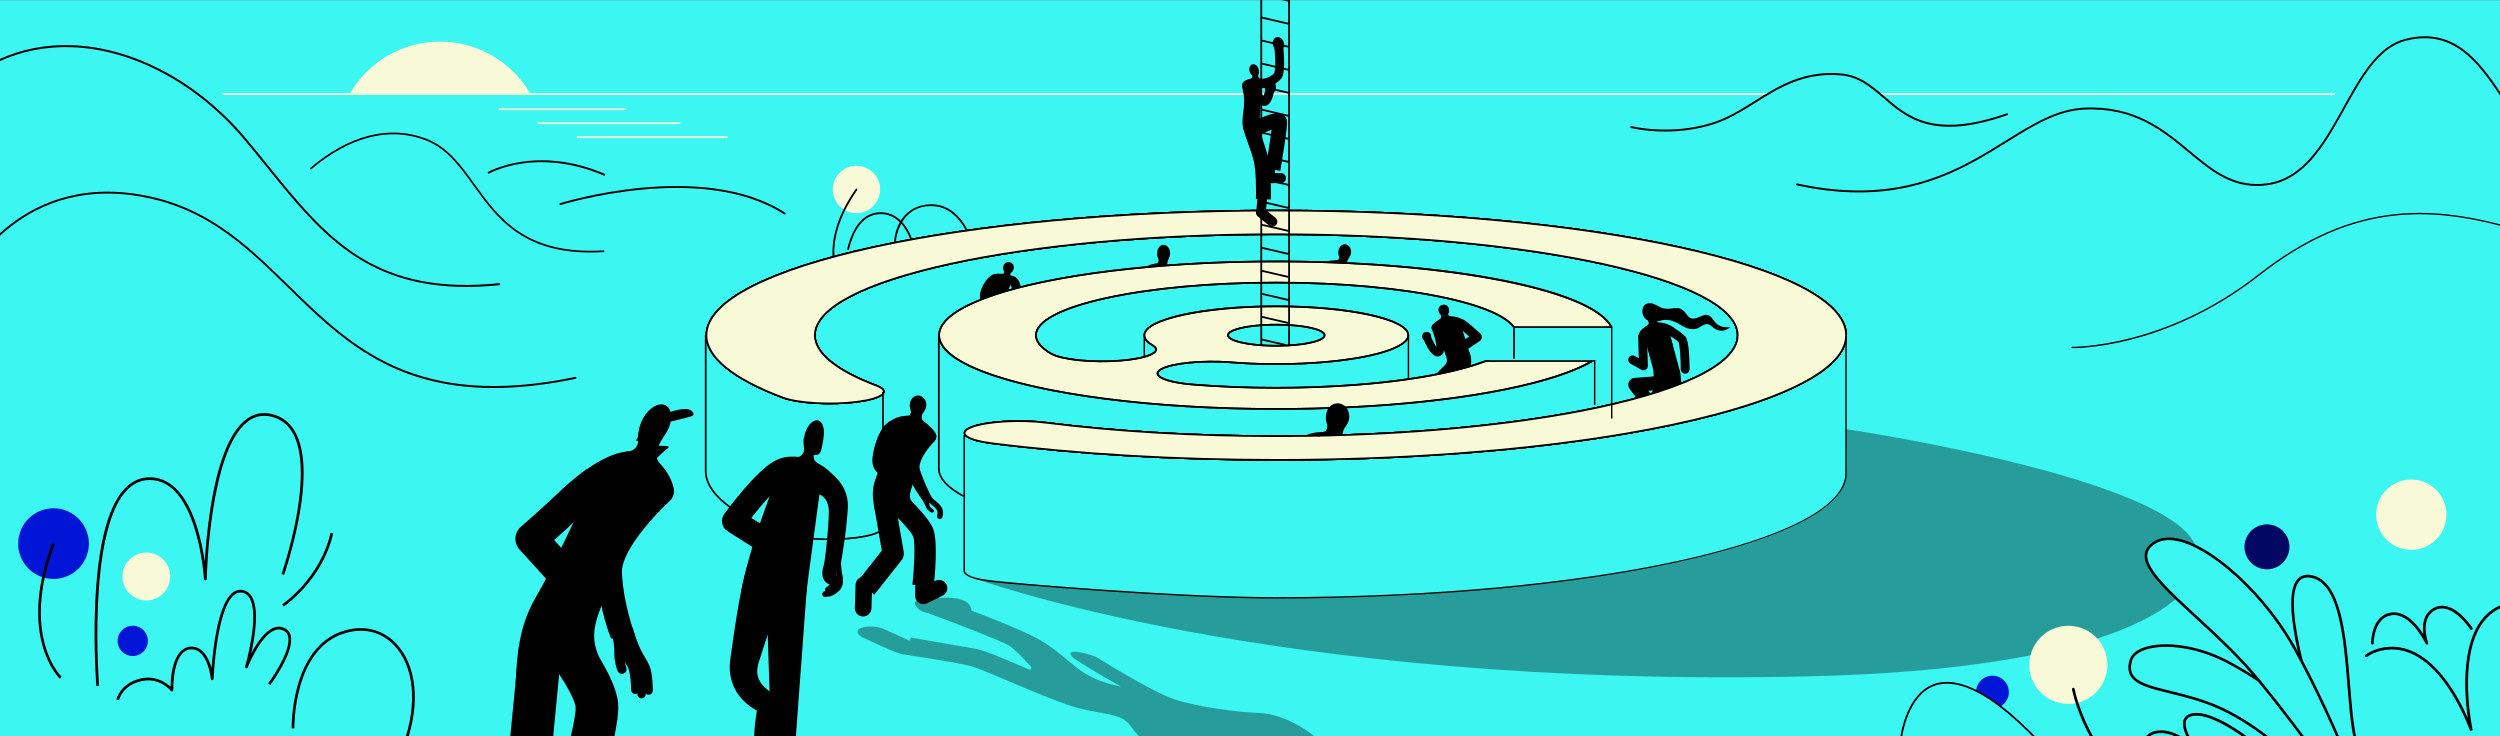 <?xml version="1.0" encoding="utf-8"?>
<!-- Generator: Adobe Illustrator 25.0.1, SVG Export Plug-In . SVG Version: 6.00 Build 0)  -->
<svg version="1.1" id="Layer_1" xmlns="http://www.w3.org/2000/svg" xmlns:xlink="http://www.w3.org/1999/xlink" x="0px" y="0px"
	 viewBox="0 0 1375 404.8" style="enable-background:new 0 0 1375 404.8;" xml:space="preserve">
<rect x="0" y="0" width="1375" height="404.8" fill="#808080" stroke="none"/>
<style type="text/css">
	.st0{fill:#3BF6F1;}
	.st1{fill:#F8F9D7;stroke:#000000;stroke-width:0.948;stroke-miterlimit:10;}
	.st2{fill:#F8F9D7;}
	.st3{fill:none;stroke:#000000;stroke-width:0.948;stroke-miterlimit:10;}
	.st4{fill:none;stroke:#000000;stroke-width:0.783;stroke-miterlimit:10;}
	.st5{opacity:0.36;}
	.st6{fill:#0015D6;}
	.st7{fill:#020764;}
	.st8{fill:none;stroke:#000000;stroke-width:5.279;stroke-linecap:round;stroke-linejoin:round;stroke-miterlimit:10;}
	.st9{fill:none;}
	.st10{fill:#C68D00;}
	.st11{fill:#385EFC;}
	.st12{fill:#88FFF9;}
	.st13{fill:#B3FFF9;}
	.st14{fill:#FFE79C;}
	.st15{fill:#FFF9CC;}
	.st16{fill:#EFB614;}
	.st17{fill:#FFC533;}
	.st18{fill:#020844;}
	.st19{fill:#000528;}
	.st20{fill:#00B5A8;}
	.st21{fill:#09514A;}
</style>
<g>
	<rect x="-0.35" y="0.15" class="st0" width="1376.1" height="404.78"/>
</g>
<g>
	<g>
		<g>
			<g>
				<g>
					<ellipse cx="908.13" cy="172.81" rx="3.09" ry="3.52"/>
				</g>
				<g>
					<g>
						<path d="M904.71,187.46c-0.67,0-1.35-0.26-1.9-0.8c-1.23-1.19-1.37-3.31-0.32-4.71c2.39-3.21,9.43-7.44,17.81-1.96
							c1.4,0.92,1.57,2.57,0.77,4.16c-0.8,1.6-3.33,0-4.73-0.92c-6.07-3.98-9.01,2.55-9.41,3.06
							C906.34,187.06,905.53,187.46,904.71,187.46z"/>
					</g>
				</g>
				<g>
					<path d="M914.12,208.45c-0.03-0.16-3.21-16.13-7.8-26.07l5.67-2.62c4.9,10.63,8.12,26.8,8.25,27.48L914.12,208.45z"/>
				</g>
				<g>
					<path d="M924.69,209.73c0.03,0.44-0.01,0.87-0.12,1.27c-0.17,0.07-0.34,0.14-0.51,0.21h-0.01c-1.08,0.43-2.18,0.85-3.32,1.27
						c-0.98,0.37-1.99,0.73-3.01,1.09c-0.61,0.21-1.23,0.43-1.86,0.64l-6.85,0.51l-2.44,0.18l1.39,1.86
						c-2.53,0.77-5.14,1.52-7.84,2.25l-3.82-5.11c-0.84-1.12-1-2.6-0.42-3.87c0.58-1.26,1.8-2.12,3.19-2.22l10.45-0.78l4.23-0.31
						l6.3-0.47l0.09-0.01l0.46-0.03c1.07-0.07,2.06,0.3,2.81,0.95c0.47,0.41,0.84,0.94,1.06,1.54
						C924.59,209.02,924.66,209.37,924.69,209.73z"/>
				</g>
			</g>
			<g>
				<path d="M903.89,203.67c-0.41,0-0.82-0.1-1.19-0.31l-5.93-3.35c-1.17-0.66-1.58-2.14-0.92-3.31c0.66-1.17,2.14-1.58,3.31-0.92
					l2.18,1.23L901,185.35c-0.04-1.34,1.02-2.46,2.36-2.5c1.3-0.05,2.46,1.02,2.5,2.36l0.46,15.96c0.03,0.88-0.42,1.7-1.17,2.15
					C904.76,203.56,904.32,203.67,903.89,203.67z"/>
			</g>
			<g>
				<path d="M926.84,205.52L926.84,205.52c-1.34,0-2.43-1.09-2.43-2.43c0-6.1-0.5-13.54-1.25-14.9c-0.9-1.19-4.73-3.61-7.16-4.93
					c-1.18-0.64-1.61-2.12-0.97-3.29c0.64-1.18,2.12-1.61,3.29-0.97c1.13,0.61,6.86,3.81,8.77,6.35c1.89,2.52,2.17,12.2,2.17,17.75
					C929.27,204.43,928.18,205.52,926.84,205.52z"/>
			</g>
			<g>
				<path d="M917.38,179.62l6.32,23.65c0.74,2.42-1.18,7.58-3.4,7.91l-12.29,2.31c0,0,2.82-4.79,0.78-12.07
					c-2.04-7.28-4.7-17.31-4.7-17.31L917.38,179.62z"/>
			</g>
			<g>
				<rect x="907.42" y="174.73" transform="matrix(0.979 -0.203 0.203 0.979 -17.557 188.192)" width="4.16" height="10.06"/>
			</g>
			<g>
				<ellipse cx="913.34" cy="191.09" rx="6.67" ry="7.62"/>
			</g>
			<g>
				<path d="M924.47,208.7c-0.03,0.9-0.16,1.75-0.41,2.51h-0.01c-1.08,0.43-2.18,0.85-3.32,1.27l-0.26-1.34l-0.33-1.71v-5.44
					l3.63-0.43c0,0.01,0,0.01,0,0.02c0,0.02,0.01,0.03,0.01,0.05C924.24,205.17,924.53,207.01,924.47,208.7z"/>
			</g>
			<g>
				<path d="M901.17,186.25c-0.18-2.86,0.85-4.06,2.26-5.39l2.47,0.16l-0.56,4.75L901.17,186.25z"/>
			</g>
		</g>
		<g>
			<path d="M918.5,211.52c-0.04,0.19-0.1,0.38-0.18,0.57l-0.6,1.48c-0.61,0.21-1.23,0.43-1.86,0.64c-2.45,0.84-5,1.66-7.65,2.47
				l0.8-1.96l0.63-1.54v-0.01l1.62-3.96c0.47-1.15,1.44-1.95,2.55-2.25c0.77-0.21,1.62-0.17,2.42,0.16c0.42,0.17,0.79,0.4,1.11,0.69
				C918.36,208.73,918.83,210.15,918.5,211.52z"/>
		</g>
	</g>
	<g>
		<path d="M905.49,174.64c0.81,1.59,1.12,1.55,1.34,2.18c0.27,0.76,0.06,1.5-0.71,2.05l0.85,2.05l2.73-2.08l-2.35-5.52
			L905.49,174.64z"/>
	</g>
	<g>
		<path d="M911.08,173.85c-0.29,1.04-0.35,1.67-0.27,2.29c0.1,0.8,0.61,1.15,1.44,1.19l0.16,1.19l-2.86-0.02l-1.2-4.1l1.67-0.94
			L911.08,173.85z"/>
	</g>
</g>
<g>
	<g>
		<g>
			<path class="st1" d="M701.96,115.81c-172.81,0-313.42,30.75-313.42,68.56c0,12.04,14.51,23.9,41.94,34.27
				c8.26,3.12,26.46,4.18,40.72,2.38c14.23-1.8,19.12-5.79,10.87-8.91c-22.18-8.39-33.91-17.98-33.91-27.74
				c0-30.62,113.87-55.53,253.8-55.53c139.92,0,253.78,24.91,253.78,55.53c0,16.64-33.65,31.6-86.84,41.78
				c-37.46,7.17-84.6,11.97-136.5,13.33c-0.12,0.01-0.24,0.01-0.36,0.01c-0.79,0.02-1.58,0.04-2.38,0.06
				c-0.14,0.01-0.29,0.01-0.44,0.01c-0.34,0.01-0.68,0.02-1.02,0.02c-0.81,0.02-1.63,0.04-2.45,0.06c-0.32,0.01-0.65,0.01-0.98,0.02
				c-2.22,0.04-4.46,0.08-6.7,0.11c-5.33,0.07-10.7,0.11-16.11,0.11c-44.58,0-88.38-2.55-126.73-7.4
				c-14.23-1.79-32.49-0.73-40.69,2.39c-8.26,3.12-3.34,7.1,10.87,8.91c47.41,5.98,101.55,9.15,156.55,9.15c1.8,0,3.6,0,5.39-0.02
				c2.04,0,4.07-0.01,6.09-0.03c1.06,0,2.12-0.01,3.17-0.02c4.37-0.05,8.72-0.11,13.04-0.2c0.8-0.01,1.59-0.03,2.38-0.05
				c1.04-0.01,2.07-0.04,3.1-0.07c0.89-0.01,1.78-0.03,2.66-0.06c0.12,0,0.23,0,0.35-0.01l1.32-0.03h0.06
				c57.61-1.51,110.47-6.46,154.16-13.87c18.49-3.14,35.35-6.72,50.22-10.67c44.63-11.85,71.46-27.02,71.46-43.53
				C1015.36,146.56,874.75,115.81,701.96,115.81z M705.34,143.8h-3.38c-6.3,0-12.54,0.06-18.69,0.2c-5.62,0.12-11.16,0.3-16.62,0.53
				c-1.35,0.06-2.69,0.12-4.02,0.18c-28.94,1.37-55.36,4.21-77.53,8.15c-1.32,0.23-2.61,0.47-3.89,0.71
				c-10.39,1.95-19.78,4.15-27.98,6.55c-4.48,1.32-8.6,2.69-12.34,4.12c-1.92,0.73-3.74,1.48-5.45,2.24
				c-12.13,5.4-18.94,11.47-18.94,17.89c0,7.26,8.73,14.08,24.02,19.98c31.86,12.3,92.22,20.59,161.44,20.59
				c28.39,0,55.3-1.4,79.35-3.89h0.03c10.49-1.09,20.44-2.39,29.73-3.87c46.28-7.38,76.35-19.33,76.33-32.81
				C887.4,162.2,806.2,144.2,705.34,143.8z M781.38,207.48c-2.57,0.42-5.21,0.83-7.92,1.21c-8.45,1.2-17.56,2.18-27.19,2.93
				c-13.86,1.08-28.77,1.67-44.31,1.67c-15.73,0-31.18-0.6-45.83-1.79c-15.45-1.25-23.34-4.99-17.64-8.38
				c5.72-3.37,22.87-5.09,38.32-3.85c8.01,0.66,16.48,0.98,25.15,0.98c2.58,0,5.14-0.03,7.65-0.09c8.99-0.2,17.5-0.77,25.21-1.63
				c23.57-2.63,39.74-7.99,39.74-14.16c0-8.76-32.6-15.89-72.6-15.89c-40.02,0-72.59,7.13-72.59,15.89c0,1.92,1.56,3.8,4.58,5.57
				c5.76,3.37-2.05,7.13-17.45,8.39c-15.42,1.26-32.6-0.45-38.38-3.82c-5.56-3.24-8.37-6.65-8.37-10.14
				c0-15.95,59.31-28.93,132.19-28.93c72.9,0,132.21,12.98,132.21,28.92C834.17,193.79,813.42,202.19,781.38,207.48z M675.39,184.36
				c0-1.45,2.43-2.77,6.45-3.79c3.46-0.87,8.11-1.52,13.39-1.82c2.15-0.12,4.4-0.19,6.73-0.19c14.65,0,26.57,2.6,26.55,5.81
				c0,1.78-3.68,3.38-9.48,4.44c-3.05,0.56-6.68,0.97-10.67,1.19c-2.05,0.11-4.19,0.17-6.4,0.17c-3.03,0-5.95-0.11-8.66-0.31
				c-4.6-0.35-8.62-0.97-11.69-1.76C677.73,187.09,675.39,185.79,675.39,184.36z"/>
		</g>
	</g>
</g>
<g>
	<g>
		<g>
			<path class="st1" d="M701.96,115.81c-172.81,0-313.42,30.75-313.42,68.56c0,12.04,14.51,23.9,41.94,34.27
				c8.26,3.12,26.46,4.18,40.72,2.38c14.23-1.8,19.12-5.79,10.87-8.91c-22.18-8.39-33.91-17.98-33.91-27.74
				c0-30.62,113.87-55.53,253.8-55.53c139.92,0,253.78,24.91,253.78,55.53c0,16.64-33.65,31.6-86.84,41.78
				c-37.46,7.17-84.6,11.97-136.5,13.33c-0.12,0.01-0.24,0.01-0.36,0.01c-0.79,0.02-1.58,0.04-2.38,0.06
				c-0.14,0.01-0.29,0.01-0.44,0.01c-0.34,0.01-0.68,0.02-1.02,0.02c-0.81,0.02-1.63,0.04-2.45,0.06c-0.32,0.01-0.65,0.01-0.98,0.02
				c-2.22,0.04-4.46,0.08-6.7,0.11c-5.33,0.07-10.7,0.11-16.11,0.11c-44.58,0-88.38-2.55-126.73-7.4
				c-14.23-1.79-32.49-0.73-40.69,2.39c-8.26,3.12-3.34,7.1,10.87,8.91c47.41,5.98,101.55,9.15,156.55,9.15c1.8,0,3.6,0,5.39-0.02
				c2.04,0,4.07-0.01,6.09-0.03c1.06,0,2.12-0.01,3.17-0.02c4.37-0.05,8.72-0.11,13.04-0.2c0.8-0.01,1.59-0.03,2.38-0.05
				c1.04-0.01,2.07-0.04,3.1-0.07c0.89-0.01,1.78-0.03,2.66-0.06c0.12,0,0.23,0,0.35-0.01l1.32-0.03h0.06
				c57.61-1.51,110.47-6.46,154.16-13.87c18.49-3.14,35.35-6.72,50.22-10.67c44.63-11.85,71.46-27.02,71.46-43.53
				C1015.36,146.56,874.75,115.81,701.96,115.81z"/>
		</g>
	</g>
</g>
<g>
	<g>
		<g>
			<path class="st1" d="M701.96,115.81c-172.81,0-313.42,30.75-313.42,68.56c0,12.04,14.51,23.9,41.94,34.27
				c8.26,3.12,26.46,4.18,40.72,2.38c14.23-1.8,19.12-5.79,10.87-8.91c-22.18-8.39-33.91-17.98-33.91-27.74
				c0-30.62,113.87-55.53,253.8-55.53c139.92,0,253.78,24.91,253.78,55.53c0,16.64-33.65,31.6-86.84,41.78
				c-37.46,7.17-84.6,11.97-136.5,13.33c-0.12,0.01-0.24,0.01-0.36,0.01c-0.79,0.02-1.58,0.04-2.38,0.06
				c-0.14,0.01-0.29,0.01-0.44,0.01c-0.34,0.01-0.68,0.02-1.02,0.02c-0.81,0.02-1.63,0.04-2.45,0.06c-0.32,0.01-0.65,0.01-0.98,0.02
				c-2.22,0.04-4.46,0.08-6.7,0.11c-5.33,0.07-10.7,0.11-16.11,0.11c-44.58,0-88.38-2.55-126.73-7.4
				c-14.23-1.79-32.49-0.73-40.69,2.39c-8.26,3.12-3.34,7.1,10.87,8.91c47.41,5.98,101.55,9.15,156.55,9.15c1.8,0,3.6,0,5.39-0.02
				c2.04,0,4.07-0.01,6.09-0.03c1.06,0,2.12-0.01,3.17-0.02c4.37-0.05,8.72-0.11,13.04-0.2c0.8-0.01,1.59-0.03,2.38-0.05
				c1.04-0.01,2.07-0.04,3.1-0.07c0.89-0.01,1.78-0.03,2.66-0.06c0.12,0,0.23,0,0.35-0.01l1.32-0.03h0.06
				c57.61-1.51,110.47-6.46,154.16-13.87c18.49-3.14,35.35-6.72,50.22-10.67c44.63-11.85,71.46-27.02,71.46-43.53
				C1015.36,146.56,874.75,115.81,701.96,115.81z"/>
		</g>
	</g>
</g>
<g>
	<g>
		<g>
			<path class="st1" d="M701.96,115.81c-172.81,0-313.42,30.75-313.42,68.56c0,12.04,14.51,23.9,41.94,34.27
				c8.26,3.12,26.46,4.18,40.72,2.38c14.23-1.8,19.12-5.79,10.87-8.91c-22.18-8.39-33.91-17.98-33.91-27.74
				c0-30.62,113.87-55.53,253.8-55.53c139.92,0,253.78,24.91,253.78,55.53c0,16.64-33.65,31.6-86.84,41.78
				c-37.46,7.17-84.6,11.97-136.5,13.33c-0.12,0.01-0.24,0.01-0.36,0.01c-0.79,0.02-1.58,0.04-2.38,0.06
				c-0.14,0.01-0.29,0.01-0.44,0.01c-0.34,0.01-0.68,0.02-1.02,0.02c-0.81,0.02-1.63,0.04-2.45,0.06c-0.32,0.01-0.65,0.01-0.98,0.02
				c-2.22,0.04-4.46,0.08-6.7,0.11c-5.33,0.07-10.7,0.11-16.11,0.11c-44.58,0-88.38-2.55-126.73-7.4
				c-14.23-1.79-32.49-0.73-40.69,2.39c-8.26,3.12-3.34,7.1,10.87,8.91c47.41,5.98,101.55,9.15,156.55,9.15c1.8,0,3.6,0,5.39-0.02
				c2.04,0,4.07-0.01,6.09-0.03c1.06,0,2.12-0.01,3.17-0.02c4.37-0.05,8.72-0.11,13.04-0.2c0.8-0.01,1.59-0.03,2.38-0.05
				c1.04-0.01,2.07-0.04,3.1-0.07c0.89-0.01,1.78-0.03,2.66-0.06c0.12,0,0.23,0,0.35-0.01l1.32-0.03h0.06
				c57.61-1.51,110.47-6.46,154.16-13.87c18.49-3.14,35.35-6.72,50.22-10.67c44.63-11.85,71.46-27.02,71.46-43.53
				C1015.36,146.56,874.75,115.81,701.96,115.81z"/>
		</g>
	</g>
</g>
<g>
	<g>
		<g>
			<path d="M724.78,240.14l-0.03-0.95l0.98-0.02l0.03,0.95L724.78,240.14z M701.96,225.42c-66.74,0-128.66-7.9-161.61-20.62
				c-16.14-6.23-24.32-13.1-24.32-20.42c0-6.48,6.47-12.65,19.22-18.32c1.74-0.77,3.58-1.53,5.47-2.25
				c3.68-1.4,7.84-2.79,12.38-4.13c8.22-2.41,17.65-4.61,28.03-6.56c1.28-0.24,2.57-0.48,3.9-0.71c22.5-4,49.33-6.82,77.59-8.16
				l4.02-0.18c5.59-0.24,11.18-0.41,16.63-0.53c5.92-0.13,12.03-0.2,18.7-0.2h3.38c102.35,0.41,182.53,18.43,182.53,41.04
				c0.02,13.37-27.95,25.5-76.73,33.28c-9.36,1.49-19.37,2.79-29.76,3.87C756.41,224.11,729.7,225.42,701.96,225.42z M701.96,144.27
				c-6.66,0-12.77,0.07-18.68,0.2c-5.44,0.12-11.03,0.29-16.61,0.53l-4.02,0.18c-28.22,1.34-55.01,4.15-77.47,8.14
				c-1.32,0.23-2.61,0.47-3.89,0.71c-10.35,1.94-19.75,4.14-27.93,6.54c-4.51,1.33-8.65,2.71-12.3,4.11
				c-1.88,0.71-3.7,1.46-5.43,2.23c-12.21,5.43-18.66,11.47-18.66,17.46c0,6.79,8.2,13.55,23.72,19.54
				c32.85,12.68,94.64,20.56,161.27,20.56c27.71,0,54.39-1.31,79.3-3.89c10.4-1.08,20.39-2.38,29.74-3.87
				c47.56-7.58,75.95-19.67,75.93-32.34c0-21.71-81.46-39.7-181.59-40.1H701.96z M701.96,213.77c-15.8,0-31.23-0.6-45.87-1.79
				c-11.6-0.94-19.22-3.3-19.88-6.15c-0.26-1.11,0.43-2.15,2.04-3.11c5.78-3.4,23.09-5.16,38.6-3.92
				c7.88,0.65,16.33,0.98,25.11,0.98c2.56,0,5.13-0.03,7.64-0.09c8.77-0.2,17.24-0.74,25.17-1.63c23.88-2.67,39.32-8.04,39.32-13.69
				c0-8.36-33.03-15.42-72.12-15.42c-39.09,0-72.12,7.06-72.12,15.42c0,1.73,1.46,3.47,4.35,5.16c1.63,0.96,2.33,2.01,2.08,3.12
				c-0.65,2.85-8.21,5.21-19.73,6.15c-15.48,1.27-32.82-0.48-38.66-3.88c-5.71-3.33-8.6-6.88-8.6-10.55
				c0-7.96,13.9-15.39,39.14-20.91c25.03-5.48,58.25-8.49,93.53-8.49c35.29,0,68.51,3.02,93.54,8.49
				c25.24,5.52,39.14,12.94,39.14,20.9c0.02,9.41-19.36,18.01-53.17,23.59h0c-2.9,0.47-5.49,0.87-7.93,1.21
				c-8.42,1.2-17.58,2.18-27.22,2.93C732.07,213.2,717.15,213.77,701.96,213.77z M666.48,199.34c-12.04,0-23.37,1.6-27.75,4.19
				c-0.83,0.49-1.79,1.26-1.59,2.08c0.44,1.91,6.59,4.42,19.03,5.42c14.61,1.19,30.02,1.79,45.79,1.79
				c15.16,0,30.06-0.56,44.27-1.67c9.62-0.75,18.76-1.73,27.16-2.93c2.43-0.34,5.02-0.74,7.91-1.21l0,0
				c32.81-5.42,52.39-13.89,52.37-22.65c0-7.36-13.99-14.64-38.39-19.98c-24.97-5.46-58.12-8.47-93.34-8.47
				c-35.21,0-68.36,3.01-93.32,8.47c-24.4,5.34-38.39,12.62-38.39,19.98c0,3.31,2.74,6.58,8.13,9.73c5.7,3.32,22.8,5.01,38.1,3.76
				c12.36-1.01,18.45-3.52,18.88-5.42c0.19-0.83-0.79-1.59-1.64-2.09c-3.2-1.87-4.82-3.88-4.82-5.98c0-9.18,32.09-16.36,73.07-16.36
				c40.98,0,73.07,7.19,73.07,16.36c0,6.26-15.39,11.87-40.16,14.63c-7.96,0.89-16.46,1.44-25.25,1.63
				c-2.51,0.06-5.09,0.09-7.66,0.09c-8.8,0-17.28-0.33-25.19-0.98C673.38,199.47,669.9,199.34,666.48,199.34z M701.96,190.65
				c-2.97,0-5.9-0.1-8.7-0.31c-4.53-0.35-8.6-0.96-11.77-1.77c-4.36-1.14-6.58-2.55-6.58-4.2c0-1.67,2.29-3.1,6.81-4.25
				c3.59-0.9,8.25-1.54,13.48-1.83c2.27-0.13,4.54-0.19,6.76-0.19c12.72,0,23.53,1.94,26.28,4.71c0.5,0.5,0.75,1.03,0.74,1.58
				c0,2.56-5.37,4.08-9.87,4.9c-3.12,0.57-6.73,0.98-10.73,1.2C706.27,190.59,704.11,190.65,701.96,190.65z M701.96,179.04
				c-2.2,0-4.46,0.06-6.7,0.19c-5.17,0.29-9.77,0.92-13.3,1.81c-3.81,0.97-6.09,2.21-6.09,3.33c0,1.1,2.19,2.33,5.86,3.28
				c3.12,0.8,7.13,1.41,11.61,1.75c4.78,0.35,10,0.41,15,0.14c3.9-0.21,7.57-0.62,10.61-1.18c6.71-1.23,9.09-2.91,9.09-3.97
				c0-0.29-0.16-0.6-0.47-0.91C725.02,180.9,714.25,179.04,701.96,179.04z"/>
		</g>
	</g>
</g>
<g>
	<rect x="387.66" y="184.37" width="0.95" height="74.83"/>
</g>
<g>
	<path d="M455.95,297.09c-10.36,0-20.47-1.18-26.04-3.28c-27.64-10.45-42.25-22.46-42.25-34.72h0.95c0,11.83,14.4,23.53,41.63,33.83
		c8.17,3.09,26.34,4.14,40.49,2.35c9.88-1.25,14.39-3.48,14.47-5.13l-0.06-74.6l0.95,0l0.06,74.62c-0.13,2.64-5.7,4.84-15.29,6.05
		C466.17,296.81,461.03,297.09,455.95,297.09z"/>
</g>
<g>
	<path d="M774.64,208.99c-0.22,0-0.39-0.18-0.39-0.39v-23.86c0-0.22,0.17-0.39,0.39-0.39s0.39,0.18,0.39,0.39v23.86
		C775.03,208.82,774.86,208.99,774.64,208.99z"/>
</g>
<g>
	<rect x="628.97" y="184.38" width="0.78" height="11.95"/>
</g>
<g>
	<rect x="515.87" y="185.08" width="0.95" height="73.33"/>
</g>
<g>
	<path d="M701.97,329.2c-55.72,0-148.22-8.06-156.9-9.12c-9.47-1.15-14.84-3.23-15.11-5.86l-0.02-0.13l0-74.87h0.78v74.83l0.01,0.09
		c0.17,1.67,4.05,3.9,14.42,5.16c8.68,1.06,101.11,9.12,156.8,9.12c172.59,0,313-30.58,313-68.17l-0.02-0.24l0-74.85h0.78v74.83
		l0.02,0.24C1015.76,298.27,874.99,329.2,701.97,329.2z"/>
</g>
<g>
	<polygon class="st0" points="817.7,180.06 888.98,180.06 888.48,198.08 811.64,198.08 	"/>
</g>
<g>
	<rect x="886.05" y="180.03" width="0.78" height="50.18"/>
</g>
<g>
	<rect x="122.37" y="51.25" class="st2" width="1161.83" height="1"/>
</g>
<g>
	<g>
		<g>
			<g>
				<ellipse cx="504.94" cy="222.67" rx="4.53" ry="5.14"/>
			</g>
			<g>
				<g>
					<path d="M509.34,244.2c0.98,0.04,1.98-0.31,2.82-1.06c1.85-1.67,2.15-4.75,0.68-6.85c-3.37-4.81-14.51-12.76-25.64-2.83
						c-3.84,3.42-4.64,9.51-4.64,9.51s7.84-4.31,9.93-5.57c9.07-5.46,13.1,4.21,13.67,4.98
						C506.96,243.53,508.13,244.15,509.34,244.2z"/>
				</g>
			</g>
			<g>
				<path d="M513.51,322.9l-11.7-1.27c1.14-10.45,1.59-23.6,0.47-26.51c-1.13-2.92-9.2-11.41-16.03-17.5l7.84-8.78
					c3.81,3.4,16.46,15.05,19.17,22.03C515.96,297.86,514.14,317.15,513.51,322.9z"/>
			</g>
			<g>
				<path d="M480.87,327.07l-9.23-7.3l13.35-16.88l-4.46-25.82l11.6-2l4.91,28.4c0.28,1.65-0.15,3.34-1.18,4.65L480.87,327.07z"/>
			</g>
		</g>
		<g>
			<path d="M493.66,239.53c-0.15,0.1-0.56,0.5-0.87,0.88c-0.33,0.4-0.66,0.85-0.97,1.33c-0.62,0.96-1.17,2.05-1.67,3.18
				c-0.96,2.28-1.68,4.84-2.16,7.37c-0.13,0.49-0.22,0.95-0.25,1.27c-0.04,0.33-0.02,0.47-0.09,0.48c-0.07,0-0.2,0.04-0.02,0.18
				c0.16,0.13,0.56,0.26,1.04,0.31c2.03,0.2,4.89-0.51,7.27-1.38l0.42-0.15c1.69-0.61,3.55,0.25,4.16,1.94
				c0.57,1.57-0.14,3.29-1.6,4.02c-0.87,0.43-1.53,0.72-2.31,1.04c-0.76,0.31-1.53,0.59-2.33,0.85c-1.61,0.5-3.31,0.94-5.41,1.02
				c-1.06,0.02-2.25-0.04-3.63-0.5c-1.36-0.42-2.95-1.46-3.92-2.88c-0.98-1.41-1.33-2.87-1.46-4.06c-0.13-1.21-0.05-2.24,0.07-3.19
				c0.44-3.17,1.16-6.19,2.28-9.28c0.58-1.53,1.26-3.05,2.12-4.54c0.42-0.75,0.91-1.49,1.45-2.22c0.56-0.75,1.11-1.43,2.03-2.27
				l0.45-0.41c1.81-1.66,4.62-1.53,6.28,0.28c1.66,1.81,1.53,4.62-0.28,6.28C494.07,239.24,493.86,239.4,493.66,239.53z"/>
		</g>
		<g>
			<path d="M513.95,242.66c-0.92,0.99-2.01,2.19-2.91,3.36c-0.93,1.18-1.82,2.39-2.59,3.61c-0.78,1.22-1.44,2.47-1.94,3.68
				c-0.47,1.22-0.77,2.4-0.79,3.41c0,0.5,0.03,0.98,0.16,1.41c0.01,0.08,0.07,0.27,0.14,0.46l0.18,0.55
				c0.12,0.37,0.24,0.73,0.37,1.09c0.52,1.45,1.07,2.91,1.68,4.35c1.19,2.87,2.56,5.82,3.94,8.56l0.06,0.11
				c0.61,1.2,0.12,2.67-1.08,3.28c-1.03,0.52-2.25,0.24-2.96-0.61c-2.27-2.7-4.13-5.48-5.81-8.5c-0.82-1.51-1.61-3.04-2.29-4.64
				c-0.18-0.39-0.35-0.8-0.51-1.2l-0.25-0.61c-0.08-0.2-0.16-0.39-0.26-0.7c-0.4-1.13-0.56-2.3-0.61-3.43
				c-0.08-2.28,0.42-4.33,1.1-6.18c0.68-1.84,1.57-3.5,2.55-5.05c0.98-1.55,2.06-2.97,3.21-4.32c0.58-0.67,1.17-1.32,1.79-1.96
				c0.62-0.65,1.22-1.22,1.97-1.9c1.47-1.3,3.71-1.17,5.01,0.3c1.22,1.38,1.18,3.43-0.04,4.76L513.95,242.66z"/>
		</g>
		<g>
			<path d="M507.9,332.28c-1.69,0-3.31-0.94-4.1-2.55c-1.11-2.26-0.18-5,2.08-6.11l8.57-4.21c2.27-1.11,5-0.18,6.11,2.08
				c1.11,2.26,0.18,5-2.08,6.11l-8.57,4.21C509.26,332.13,508.58,332.28,507.9,332.28z"/>
		</g>
		<g>
			<path d="M474.74,339.07c-0.05,0-0.09,0-0.14,0c-2.52-0.07-4.5-2.18-4.43-4.7l0.38-12.78c0.07-2.52,2.19-4.47,4.7-4.43
				c2.52,0.07,4.5,2.18,4.43,4.7l-0.38,12.78C479.23,337.11,477.2,339.07,474.74,339.07z"/>
		</g>
		<g>
			<path d="M490.94,233.11l-10.13,33.09c-1.18,3.48,1.41,11.11,4.65,11.71l17.45-0.42c0,0-2.31-1.89-2.44-4.16
				c-0.14-2.53,0.75-4.57,2.28-9.02c3.57-10.38,8.06-25.76,8.06-25.76L490.94,233.11z"/>
		</g>
		<g>
			<rect x="495.31" y="229.68" transform="matrix(0.233 -0.973 0.973 0.233 159.302 667.382)" width="14.65" height="6.09"/>
		</g>
		<g>
			<path d="M482.25,284.71c-3.15-12.01-2.72-16.05-0.01-22.84l3.78,5.58l-0.23,7.92L482.25,284.71z"/>
		</g>
		<g>
			<path d="M513.6,243.03c3.14-3.61-0.09-6.36-2.1-8.38l-3.62,0.1l0.62,6.95L513.6,243.03z"/>
		</g>
	</g>
	<g>
		<path d="M498.04,228.72c2.1,0.08,2.82-0.7,3-1.72s-0.76-1.91-0.62-4.5l3.44,0.26l-0.55,5.85l-1.9,3.33L498.04,228.72z"/>
	</g>
	<g>
		<path d="M508.4,225.98c-1.25,1.66-2.52,4.25-0.43,5.65l-0.54,1.3l-3.8-2.63l0.7-5.83L508.4,225.98z"/>
	</g>
</g>
<g>
	<g>
		<g>
			<g>
				<g>
					<ellipse cx="554.68" cy="147.13" rx="2.94" ry="3.04"/>
				</g>
				<g>
					<path d="M555.78,156.7c-0.91,1.08-1.79,2.25-2.64,3.45c-3.26,0.96-6.32,1.95-9.19,2.97c-0.44,0.15-0.88,0.31-1.31,0.47
						c0.57-1.01,1.19-2.06,1.86-3.13c0.01-0.01,0.01-0.03,0.02-0.04c0.88-1.43,1.84-2.9,2.84-4.33c0.01,0,0.02-0.01,0.02-0.02
						c0.69-0.98,1.4-1.94,2.13-2.86c0.25-0.31,0.5-0.62,0.75-0.92c0.04-0.04,0.07-0.09,0.11-0.13l1.11,0.93l0.69,0.58l1.88,1.58
						l0.04,0.03l1.53,1.28L555.78,156.7z"/>
				</g>
			</g>
			<g>
				<path d="M561.46,157.88c-1.65,0.42-3.25,0.84-4.82,1.27c-0.26-1.11-0.53-2.07-0.81-2.5c0-0.01,0-0.02-0.01-0.03
					c-0.06-0.03-0.13-0.05-0.2-0.06c-0.39-0.04-0.9,0.27-0.91,0.27c-1.15,0.73-2.69,0.41-3.44-0.72c-0.05-0.07-0.09-0.15-0.13-0.23
					c-0.34-0.64-0.37-1.36-0.14-2c0.08-0.22,0.2-0.44,0.35-0.63c0.04-0.06,0.08-0.11,0.13-0.16c0.13-0.15,0.28-0.28,0.45-0.4
					c0.49-0.33,1.17-0.68,1.96-0.89c0.61-0.17,1.28-0.27,1.97-0.24c1.06,0.05,2.18,0.4,3.22,1.27
					C560.22,153.79,560.9,155.45,561.46,157.88z"/>
			</g>
			<g>
				<path d="M554.37,154.81c-0.09,0.16-0.19,0.31-0.32,0.44c0.01,0-0.01,0.01-0.01,0.01c-0.7,0.81-1.89,1.09-2.9,0.62
					c-0.04-0.01-0.07-0.03-0.11-0.05c-0.1-0.05-1.18-0.52-3-0.25c-0.15,0.05-0.37,0.23-0.65,0.49c0,0.01-0.01,0.02-0.02,0.02
					c-0.81,0.8-2.05,2.41-2.84,4.33c-0.01,0.01-0.01,0.03-0.02,0.04c-0.62,1.52-0.6,2.39-0.55,2.66c-0.44,0.15-0.88,0.31-1.31,0.47
					c-0.53,0.19-1.05,0.38-1.56,0.58c-0.06,0.02-0.13,0.05-0.19,0.07c-0.55,0.21-1.09,0.42-1.62,0.63
					c-0.48-1.31-0.56-3.21,0.45-5.88c1.11-2.95,4.15-7.83,7.56-8.34c1.15-0.17,2.17-0.17,3.03-0.08c1.8,0.19,2.9,0.76,3.07,0.85
					c0.19,0.1,0.36,0.23,0.51,0.38C554.7,152.55,554.93,153.79,554.37,154.81z"/>
			</g>
			<g>
				<path d="M556.06,156.17c0,0-0.08,0.17-0.23,0.48c-0.28,0.6-0.8,1.72-1.47,3.14c-0.38,0.11-0.76,0.22-1.13,0.33
					c-0.03,0.01-0.06,0.02-0.09,0.03c-3.26,0.96-6.32,1.95-9.19,2.97c-0.44,0.15-0.88,0.31-1.31,0.47
					c-0.53,0.19-1.05,0.38-1.56,0.58c2.99-5.52,6.79-11.7,6.79-11.7l1.64,0.74l1.49,0.67l3.04,1.38l0.05,0.02L556.06,156.17z"/>
			</g>
		</g>
	</g>
	<g>
		<path d="M550.31,150.49c1.16,0.21,1.61,0.23,1.85-0.48c0.24-0.72-0.25-1.54-0.35-2.09c-0.1-0.54,1.42-1.82,1.42-1.82l3.68,2.99
			c0,0-0.44,0.51-0.61,0.7c-0.17,0.19-0.69,0.63-0.61,1.35c0.11,0.94,1.44,1.02,1.44,1.02s-1.18,3.54-1.19,3.5s-5.7-2.95-5.7-2.95
			L550.31,150.49z"/>
	</g>
</g>
<g>
	<path d="M529.93,273.43c-9.33-4.98-14.07-10.3-14.07-15.81h0.95c0,5.14,4.56,10.18,13.56,14.98L529.93,273.43z"/>
</g>
<g>
	<rect x="876.67" y="198.09" width="0.78" height="24.64"/>
</g>
<g>
	<rect x="832.21" y="180" width="0.95" height="17.3"/>
</g>
<g>
	<rect x="832.72" y="179.41" width="53.92" height="0.95"/>
</g>
<g class="st5">
	<path d="M727.21,407.94h-96.68c-7.31-4.25-7.58-9.24-12.65-12.35c-5.36-3.28-18.2-3.88-27.65-6.93
		c-19.18-6.2-48.3-20.24-56.65-22.4c-8.35-2.16-36.03-6.24-36.03-6.24l0.02-0.03c-4.19-0.03-19.33-7.9-23.33-9.42
		c-8.26-5.62,5.3-7.44,11.43-4.79s14.64,6.64,14.64,6.64l0.64-1.77l35.19,6.09c5.34,0.7,21.39,7.96,29.81,11.46
		c0.92,0.39,1.72-0.74,1.06-1.49c-4.86-5.55-9.54-10.15-12.08-11.67c-4.2-2.49-26.14-11.04-44.84-17.94
		c-5.41-0.72-10.96-7.11-2.45-7.87c7.11,0.2,25.4-3.52,26.78,6.62c13.77,5.27,30.26,11.87,38.12,16.46
		c17.58,10.58,20.15,20.69,44.13,25.35c-13.92-7.63-25.47-15.15-26.09-15.57c-7.39-6.89,9.88-2.35,13.6-0.01
		c0,0,29.3,18.44,41.8,22.57c12.56,4.16,33.84,7.02,47.57,7.55c12.16,0.92,23.57,7.79,31.49,14.48l0.17,0.04
		C725.81,407.17,726.48,407.58,727.21,407.94z"/>
</g>
<g class="st5">
	<path d="M995.71,371.96c161.97-3.82,220.29-39.75,212.46-69.93c-10.12-39.02-192.83-66-192.83-66s0.11,7.52,0.39,15.69
		c0.59,17.02-3.62,23.68-23.16,34.44C947.64,310.91,855.13,322.13,775,327.3c-22.9,1.48-76.95,2.91-127.62-0.16
		c-94.81-5.74-113-9.59-113-9.59S699.06,378.97,995.71,371.96z"/>
</g>
<g>
	<path d="M275.08,156.24c0.04,0.3-0.19,0.58-0.49,0.61c-6.38,0.65-12.41,0.96-18.11,0.96c-56.51,0.01-81.34-30.75-109.7-65.85
		c-3.94-4.88-8.02-9.92-12.24-14.96c-25.8-30.81-61.33-49.89-95.04-51.04c-14.23-0.48-27.65,2.17-39.85,7.79v-1.23
		c12.23-5.54,25.67-8.15,39.89-7.67c34.02,1.16,69.85,20.39,95.85,51.43c4.23,5.05,8.31,10.1,12.25,14.98
		c15.54,19.23,30.21,37.38,49.35,49.52c21.23,13.44,45.84,18.2,77.48,14.96C274.77,155.71,275.05,155.93,275.08,156.24z"/>
</g>
<g>
	<path d="M324.79,138.87c-37.93,0-51.92-19.48-64.35-36.78c-7.62-10.61-14.82-20.62-26.67-25.06c-19.7-7.38-41.31-1.85-62.49,15.99
		c-0.2,0.17-0.5,0.14-0.67-0.06c-0.17-0.2-0.14-0.5,0.06-0.67c21.46-18.07,43.4-23.66,63.44-16.15c12.12,4.54,19.4,14.67,27.11,25.4
		c13.05,18.16,27.84,38.75,70.75,36.16c0.27-0.01,0.49,0.19,0.5,0.45c0.02,0.26-0.18,0.49-0.45,0.5
		C329.51,138.79,327.1,138.87,324.79,138.87z"/>
</g>
<g>
	<path class="st0" d="M1068.74,95.82l1.85-0.13c-20.74,8.71-46.51,13.53-82.27,5.72l1.94-0.13L1068.74,95.82z"/>
	<path class="st0" d="M1207.41,86.18l-0.78,0.05l-134.54,9.36l-1.5,0.1c31.01-13.03,50.74-34.76,75.72-35.95
		C1176.22,58.31,1192.14,73.64,1207.41,86.18z"/>
	<path class="st0" d="M1275.1,81.47l0.71-0.05c-7.58,10.38-16.63,18.39-29.24,19.99c-16.5,2.1-27.65-5.77-39.16-15.23l0.77-0.06
		L1275.1,81.47z"/>
	<path class="st0" d="M1375.75,52.68v21.79l-99.26,6.91l-0.68,0.04c15.93-21.83,25.34-54.19,47.59-59.62
		C1348.89,15.57,1362.52,32.48,1375.75,52.68z"/>
	<path d="M1375.75,51.72v1.93c-13.21-20.24-26.81-37.55-52.23-31.34c-15.16,3.71-24.22,20.02-33.81,37.29
		c-4.17,7.51-8.39,15.11-13.22,21.78c-7.7,10.65-16.91,18.91-29.85,20.55c-16.92,2.16-28.39-6.14-40.01-15.7
		c-0.98-0.81-1.96-1.62-2.94-2.44c-13.99-11.64-29.84-24.83-57.36-23.52c-14.9,0.71-27.82,8.74-42.78,18.04
		c-9.36,5.82-19.56,12.15-31.46,17.28c-13.79,5.94-29.89,10.25-49.67,10.25c-10.34,0-21.67-1.17-34.21-3.91
		c-0.29-0.07-0.47-0.35-0.41-0.64c0.07-0.28,0.35-0.46,0.63-0.4c0.61,0.13,1.22,0.26,1.83,0.39c33.62,7,58.47,2.61,78.48-5.46
		c13.13-5.28,24.17-12.15,34.25-18.41c15.08-9.38,28.11-17.47,43.29-18.2c27.92-1.32,43.95,12,58.09,23.76
		c1.27,1.06,2.54,2.11,3.81,3.15c11.13,9.11,22.28,16.81,38.32,14.76c12.27-1.56,21.16-9.31,28.6-19.41
		c5.02-6.79,9.38-14.65,13.68-22.39c9.71-17.48,18.88-33.98,34.49-37.8C1348.82,15.04,1362.6,31.74,1375.75,51.72z"/>
</g>
<g>
	<path d="M316.6,208.35c-16.84,3.5-31.75,5.06-45.11,5.06c-56.57,0-85.17-27.97-113-55.18c-24.03-23.49-46.72-45.67-85.98-50.86
		c-34.73-4.58-58.48,9.19-72.86,22.62v-1.45c14.64-13.38,38.45-26.78,72.99-22.22c39.62,5.23,62.44,27.53,86.59,51.15
		c34.21,33.44,69.59,68.03,157.15,49.84c0.28-0.07,0.57,0.12,0.63,0.41S316.89,208.29,316.6,208.35z"/>
</g>
<g>
	<path class="st0" d="M897.2,69.89c0,0,21.29,5.48,44.77-1.94c23.48-7.42,38.44-29.63,70.33-27.05
		c28.97,2.35,28.97,43.84,91.6,21.92"/>
	<path d="M915.9,72.34c-11.07,0-18.71-1.91-18.83-1.94c-0.28-0.07-0.46-0.36-0.38-0.65c0.07-0.28,0.36-0.45,0.65-0.38
		c0.21,0.05,21.43,5.35,44.48-1.93c8.45-2.67,15.65-7.18,23.27-11.96c13.16-8.25,26.76-16.77,47.26-15.11
		c10.4,0.84,17.1,6.63,24.19,12.75c12.64,10.91,26.97,23.28,67.19,9.2c0.27-0.1,0.58,0.05,0.68,0.33c0.1,0.28-0.05,0.58-0.33,0.68
		c-40.8,14.28-55.37,1.7-68.23-9.4c-6.96-6-13.53-11.68-23.58-12.49c-20.15-1.63-33.6,6.8-46.61,14.95
		c-7.34,4.6-14.94,9.36-23.51,12.07C932.65,71.45,923.47,72.34,915.9,72.34z"/>
</g>
<g>
	<path d="M431.56,117.98c-0.1,0-0.2-0.03-0.29-0.09c-45-29.19-122.09-5.38-122.87-5.13c-0.29,0.09-0.58-0.07-0.67-0.35
		c-0.09-0.28,0.07-0.58,0.35-0.67c0.78-0.25,78.35-24.2,123.77,5.26c0.25,0.16,0.32,0.49,0.16,0.74
		C431.91,117.9,431.74,117.98,431.56,117.98z"/>
</g>
<g>
	<path d="M332.5,96.72c-19.49-8.42-35.79-8.28-46.04-6.67c-11.1,1.74-17.68,5.52-17.75,5.56l-0.54-0.92
		c0.26-0.15,26.92-15.29,64.74,1.05L332.5,96.72z"/>
</g>
<g>
	<path class="st2" d="M291.53,51.24h-99.04c9.97-16.96,28.42-28.34,49.52-28.34C263.11,22.9,281.55,34.28,291.53,51.24z"/>
</g>
<g>
	<rect x="503.35" y="311.77" transform="matrix(1 -5.637029e-03 5.637029e-03 1 -1.794 2.857)" width="5" height="15.76"/>
</g>
<g>
	<g>
		
			<ellipse transform="matrix(0.218 -0.976 0.976 0.218 -268.721 262.55)" class="st6" cx="29.43" cy="298.91" rx="19.44" ry="19.44"/>
	</g>
	<g>
		<path d="M52.99,377.39c-0.02-0.21-1.66-21.01-0.67-44.55c1.33-31.71,6.55-53.01,15.52-63.31c3.78-4.34,8.25-6.7,13.3-6.99
			c11.99-0.7,21.44,8.79,27.29,27.47c2.11,6.74,3.41,13.58,4.19,18.85c0.43-7,1.26-17.09,2.88-27.73
			c3.99-26.26,10.56-43.16,19.55-50.23c4.23-3.33,9-4.43,14.18-3.27c5.76,1.29,10.19,4.64,13.16,9.97
			c5.44,9.78,6.06,25.99,1.84,48.19c-3.13,16.46-7.91,30.25-7.96,30.39l-1.42-0.49c0.05-0.14,4.79-13.85,7.9-30.2
			c4.09-21.53,3.51-37.83-1.68-47.16c-2.75-4.94-6.85-8.04-12.17-9.23c-4.72-1.05-9.07-0.05-12.92,2.99
			c-20.77,16.34-22.27,85.68-22.28,86.37c-0.01,0.4-0.33,0.73-0.73,0.74c-0.01,0-0.01,0-0.02,0c-0.4,0-0.73-0.31-0.75-0.71
			c-0.03-0.55-3.53-54.48-29.81-54.48c-0.38,0-0.76,0.01-1.16,0.03c-4.63,0.27-8.75,2.45-12.26,6.48
			c-20.88,24.01-14.55,105.93-14.48,106.75L52.99,377.39z"/>
	</g>
	<g>
		<path d="M65.47,385.06L64,384.73c0.08-0.37,2.12-8.97,13.25-11.54c8.26-1.91,14.08,2.22,16.56,4.51
			c0.25-15.75,5.71-21.74,10.9-22.05c4.6-0.27,8.29,2.74,10.63,8.71c0.4,1.02,0.73,2.04,1,3.01c0.87-11.17,3.58-34.67,11.32-41.21
			c1.66-1.4,3.47-1.98,5.4-1.73c2.22,0.29,4,1.43,5.28,3.39c4.41,6.76,1.96,22.11-0.14,31.49c2.85-5.37,7.24-12.07,12.25-14.05
			c2.08-0.83,4.12-0.78,6.05,0.14c1.78,0.85,2.92,2.25,3.41,4.19c2.22,8.88-10.66,26.44-11.21,27.18l-1.21-0.89
			c0.13-0.18,13.01-17.73,10.96-25.92c-0.37-1.5-1.22-2.54-2.6-3.19c-1.56-0.74-3.15-0.78-4.85-0.1
			c-7.95,3.15-14.71,20.28-14.78,20.46c-0.15,0.37-0.56,0.57-0.94,0.44c-0.38-0.13-0.59-0.54-0.48-0.92
			c0.08-0.29,8.34-28.7,2.28-37.99c-1.04-1.6-2.42-2.49-4.22-2.72c-1.52-0.2-2.9,0.26-4.24,1.39c-9.55,8.07-11.14,45.67-11.16,46.05
			c-0.02,0.4-0.33,0.71-0.73,0.72c-0.41,0.03-0.73-0.29-0.77-0.68c-0.01-0.17-1.65-16.82-11.17-16.26
			c-7.17,0.42-9.59,12.33-9.49,22.4c0,0.32-0.2,0.61-0.5,0.71c-0.3,0.11-0.64,0.01-0.84-0.24c-0.25-0.32-6.2-7.71-16.37-5.36
			C67.42,377.01,65.54,384.73,65.47,385.06z"/>
	</g>
	<g>
		<path d="M32.88,373.33c-0.24-0.23-23.65-23.09-4.15-74.68l1.4,0.53c-19.15,50.66,3.54,72.84,3.78,73.06L32.88,373.33z"/>
	</g>
</g>
<g>
	<g>
		<circle class="st2" cx="471.05" cy="104.2" r="13.03"/>
	</g>
	<g>
		<path d="M466.46,137.55c-0.04,0-0.08,0-0.12-0.01c-0.27-0.06-0.44-0.34-0.37-0.61c2.99-12.48,8.9-19.44,17.1-20.13
			c8.02-0.67,14.73,4.5,18.4,14.18c0.1,0.26-0.03,0.55-0.29,0.65c-0.26,0.1-0.55-0.03-0.65-0.29c-3.5-9.23-9.84-14.17-17.37-13.54
			c-9.76,0.81-14.2,10.98-16.21,19.36C466.9,137.39,466.69,137.55,466.46,137.55z"/>
	</g>
	<g>
		<path d="M492.21,133.15c-0.02,0-0.04,0-0.06,0c-0.28-0.03-0.47-0.28-0.44-0.56c1.93-16.44,13.52-21.11,22.88-20.11
			c6.83,0.73,13.11,5.57,17.21,13.29c0.13,0.25,0.04,0.55-0.21,0.68c-0.24,0.13-0.55,0.04-0.68-0.21
			c-3.95-7.41-9.94-12.06-16.43-12.76c-14.23-1.53-20.62,9.41-21.77,19.23C492.68,132.96,492.46,133.15,492.21,133.15z"/>
	</g>
	<g>
		<path d="M458.39,141.32c-0.27,0-0.49-0.21-0.5-0.48c-0.44-7.87,1.42-20.66,12.75-36.93c0.16-0.23,0.47-0.28,0.7-0.13
			c0.23,0.16,0.28,0.47,0.13,0.7c-11.16,16.04-13,28.59-12.57,36.3c0.02,0.28-0.2,0.51-0.47,0.53
			C458.41,141.32,458.4,141.32,458.39,141.32z"/>
	</g>
</g>
<g>
	<g>
		<path d="M1358.51,401.99c-0.17-0.51-17.77-51.29-48.97-44.08c-2.83,0.65-5.41,1.8-7.68,3.4c-0.34,0.24-0.81,0.16-1.04-0.18
			c-0.24-0.34-0.16-0.81,0.18-1.05c2.43-1.71,5.19-2.94,8.2-3.63c25.43-5.88,42,24.67,48.1,38.53c-0.58-4.09-1.2-9.66-1.37-15.78
			c-0.33-11.54,0.89-27.47,8.57-37.81c4.79-6.45,11.54-10.06,20.07-10.75c0.39-0.03,0.77,0.27,0.81,0.69
			c0.03,0.41-0.28,0.77-0.69,0.81c-8.08,0.65-14.47,4.06-18.99,10.15c-14.23,19.17-5.84,58.92-5.75,59.32L1358.51,401.99z"/>
	</g>
	<g>
		
			<ellipse transform="matrix(0.928 -0.372 0.372 0.928 -54.547 449.224)" class="st2" cx="1137.88" cy="366.09" rx="21.5" ry="21.5"/>
	</g>
	<g>
		
			<ellipse transform="matrix(0.99 -0.14 0.14 0.99 -26.601 188.079)" class="st2" cx="1326.39" cy="283.52" rx="19.36" ry="19.36"/>
	</g>
	<g>
		
			<ellipse transform="matrix(0.525 -0.851 0.851 0.525 336.474 1203.983)" class="st7" cx="1246.79" cy="300.57" rx="12.37" ry="12.37"/>
	</g>
	<g>
		
			<ellipse transform="matrix(0.539 -0.842 0.842 0.539 184.374 1098.514)" class="st6" cx="1096.28" cy="380.73" rx="9.03" ry="9.03"/>
	</g>
	<g>
		<path d="M1334.79,354.52c-0.28,0-0.55-0.16-0.68-0.43c-0.08-0.17-8.27-17.34-18.87-15.7c-9.68,1.49-9.68,15.24-9.68,15.38
			c0,0.41-0.33,0.75-0.74,0.76c0,0,0,0-0.01,0c-0.41,0-0.75-0.33-0.75-0.74c0-0.15-0.01-15.19,10.95-16.87
			c7.99-1.23,14.42,6.56,17.82,11.88c-0.1-0.77-0.18-1.59-0.21-2.44c-0.2-5.59,1.77-9.71,5.7-11.92c4.43-2.49,9.58-1.36,14.91,3.26
			c3.91,3.39,6.5,7.43,6.61,7.6c0.22,0.35,0.12,0.81-0.23,1.04c-0.35,0.22-0.81,0.12-1.04-0.23c-0.1-0.16-10.17-15.62-19.52-10.36
			c-8.32,4.68-3.62,17.65-3.58,17.78c0.14,0.38-0.04,0.8-0.41,0.95C1334.99,354.5,1334.89,354.52,1334.79,354.52z"/>
	</g>
	<g>
		<path d="M1204.03,407.94h-2.6c-4.23-2.92-10.13-5.75-15.91-4.41c-2.41,0.56-4.45,2.22-5.7,4.41h-1.69c1.4-2.9,3.96-5.16,7.05-5.87
			C1192.41,400.39,1199.57,404.5,1204.03,407.94z"/>
		<path d="M1239.91,409.12c-0.26,0.32-0.73,0.37-1.05,0.11c-0.04-0.03-0.63-0.51-1.64-1.29c-5.21-3.98-21.56-15.76-31-14.19
			c-2.03,0.34-3.28,1.17-3.81,2.54c-1.14,2.91,1.14,7.87,3.42,11.65h-1.75c-2.19-3.76-4.4-8.8-3.07-12.2
			c0.73-1.88,2.4-3.04,4.97-3.47c11.52-1.93,31.58,13.98,33.68,15.67c0.07,0.07,0.12,0.11,0.15,0.13
			C1240.13,408.33,1240.17,408.8,1239.91,409.12z"/>
	</g>
	<g>
		<path class="st0" d="M1262.25,407.94h-12.11c-7.62-6.13-17.6-13.17-28.4-18.19c-27.37-12.71-54.73-8.8-49.85-26.39
			c2.9-10.45,29.54-11.92,53.41,0.76c5.92,3.14,10.86,6.1,14.97,8.78c0.73,0.48,1.43,0.94,2.1,1.4c0.75,0.51,1.46,1,2.15,1.49
			c10.45,7.39,13.92,12.14,13.92,12.14l0.13,0.71l1.25,6.55l0.3,1.57l0.31,1.62L1262.25,407.94z"/>
		<path d="M1258.87,388.51c-0.09,0.07-0.2,0.11-0.3,0.13c-0.26,0.05-0.54-0.06-0.71-0.29c-0.04-0.06-3.05-4.06-11.54-10.35
			c-0.7-0.52-1.45-1.06-2.24-1.62c-0.7-0.49-1.43-1-2.19-1.51c-4.46-3.03-10.04-6.45-16.93-10.11
			c-18.32-9.73-37.29-10.79-46.56-6.81c-3.16,1.36-5.17,3.29-5.81,5.6c-0.85,3.06-0.7,5.5,0.45,7.46c2.66,4.54,10.64,6.5,20.75,8.98
			c8.58,2.1,18.31,4.49,28.25,9.1c11.14,5.17,21.47,12.54,29.24,18.85h-2.31c-7.51-5.98-17.18-12.72-27.54-17.53
			c-9.81-4.56-19.47-6.93-27.99-9.02c-10.44-2.55-18.68-4.58-21.65-9.65c-1.36-2.32-1.55-5.12-0.59-8.57
			c0.76-2.75,3.05-5.01,6.62-6.55c9.6-4.12,29.1-3.09,47.82,6.86c5,2.66,9.31,5.18,13.01,7.51c0.72,0.46,1.42,0.91,2.1,1.35
			c0.73,0.48,1.43,0.95,2.11,1.41c11.95,8.1,15.95,13.45,16.17,13.75C1259.26,387.82,1259.19,388.27,1258.87,388.51z"/>
	</g>
	<g>
		<path d="M1296.47,407.94h-1.54c-0.69-2.98-1.33-6.34-1.83-10.03c-0.82-6.09-1.38-13.08-1.98-20.48
			c-2.16-26.73-4.61-57.03-20.31-59.68c-2.76-0.46-4.83,0.19-6.31,1.99c-5.14,6.24-2.67,24.43,1.96,43.5
			c0.23,0.95,0.46,1.91,0.71,2.86c0.26,1.06,0.53,2.11,0.81,3.17c3.87,14.76,8.67,29.35,11.91,38.67h-1.62
			c-3.72-10.7-9.34-27.87-13.33-44.47c-0.22-0.92-0.43-1.83-0.64-2.75c-0.2-0.86-0.39-1.71-0.57-2.57
			c-3.82-17.4-5.36-33.32-0.39-39.36c1.83-2.23,4.43-3.07,7.72-2.52c16.85,2.85,19.35,33.76,21.55,61.04
			c0.6,7.38,1.16,14.35,1.98,20.4C1295.1,401.49,1295.76,404.92,1296.47,407.94z"/>
	</g>
	<g>
		<path class="st0" d="M1286.95,407.94h-18.45c-2.46-3.34-5.29-7.12-8.38-11.18c-4.85-6.36-10.34-13.38-16.04-20.38
			c-0.57-0.69-1.13-1.39-1.71-2.08c-0.25-0.31-0.5-0.62-0.76-0.93c-0.29-0.35-0.57-0.69-0.86-1.03
			c-13.89-16.57-31.22-31.13-43.76-43.17c-14.58-14.02-22.69-24.63-11.41-31.05c5.52-3.14,13.34-1.95,22.08,2.34
			c18.4,9,40.87,31.66,54.48,56.3c0.73,1.32,1.45,2.64,2.16,3.96c0.98,1.8,1.93,3.6,2.87,5.38
			C1275.94,382.86,1282.85,398.31,1286.95,407.94z"/>
		<path d="M1287.73,407.94h-1.57c-3.89-9.1-10.21-23.24-18.18-38.67c-0.98-1.92-2-3.85-3.04-5.8c-1.12-2.11-2.27-4.23-3.44-6.36
			c-13.18-23.87-35.24-46.46-53.51-55.68c-2.87-1.45-5.65-2.58-8.29-3.32c-5.62-1.58-10.25-1.37-13.77,0.64
			c-3.01,1.71-4.6,3.73-4.88,6.17c-0.67,5.9,6.48,14.13,16.48,23.76c3.38,3.24,7.08,6.65,10.92,10.18
			c10.94,10.07,23.34,21.49,33.72,34.05c0.23,0.28,0.46,0.56,0.69,0.84c0.56,0.68,1.12,1.36,1.66,2.04c0.61,0.73,1.21,1.47,1.8,2.21
			c4.76,5.88,9.34,11.75,13.5,17.19c3.56,4.66,6.81,9,9.59,12.75h-1.8c-2.15-2.89-4.57-6.12-7.18-9.56
			c-5.52-7.26-11.93-15.47-18.54-23.51c-0.28-0.35-0.56-0.69-0.84-1.03c-0.26-0.32-0.52-0.63-0.78-0.94
			c-0.54-0.64-1.08-1.28-1.62-1.91c-9.8-11.38-21.11-21.79-31.18-31.06c-3.93-3.61-7.65-7.04-11.02-10.29
			c-10.48-10.07-17.58-18.36-16.84-24.88c0.33-2.9,2.22-5.34,5.61-7.27c3.86-2.2,8.86-2.46,14.87-0.77
			c2.29,0.64,4.68,1.56,7.15,2.74c18.8,8.91,41.91,32.27,55.53,56.95c0.32,0.58,0.64,1.16,0.96,1.74c0.93,1.7,1.84,3.4,2.73,5.09
			C1275.94,381.08,1283.42,397.82,1287.73,407.94z"/>
	</g>
</g>
<g>
	<path d="M1152.86,407.94h-1.74c-4.73-8.08-7.64-15.44-9.35-20.7c-1.6-4.89-2.16-7.96-2.18-8.08c-0.07-0.41,0.2-0.8,0.61-0.87
		c0.41-0.07,0.8,0.21,0.87,0.61c0.02,0.12,0.58,3.17,2.17,8.01C1144.98,392.24,1147.96,399.74,1152.86,407.94z"/>
</g>
<g>
	<path d="M516.85,285.49c-0.16,0-0.32-0.02-0.47-0.08c-0.79-0.26-1.21-1.11-0.95-1.9c0.83-2.49-0.28-3.68-3.65-6.44
		c-2.9-2.37-4.94-6.34-5.03-6.51c-0.38-0.74-0.08-1.64,0.65-2.02c0.73-0.38,1.64-0.09,2.02,0.65c0.02,0.04,1.85,3.58,4.26,5.55
		c3.16,2.59,6.15,5.03,4.59,9.71C518.06,285.1,517.47,285.49,516.85,285.49z"/>
</g>
<g>
	<path d="M512.64,281.97c-0.15,0-0.3-0.03-0.45-0.11c-3.47-1.74-3.34-5.19-2.79-6.78c0.18-0.52,0.75-0.8,1.27-0.61
		c0.52,0.18,0.79,0.75,0.62,1.27c-0.1,0.31-0.91,2.98,1.79,4.33c0.49,0.25,0.69,0.85,0.45,1.34
		C513.36,281.77,513.01,281.97,512.64,281.97z"/>
</g>
<g>
	<g>
		<g>
			<g>
				<g>
					<g>
						<g>
							<ellipse transform="matrix(0.958 -0.285 0.285 0.958 17.741 198.504)" cx="690.03" cy="38.38" rx="2.56" ry="3.36"/>
						</g>
						<g>
							<path d="M704.17,93.93l-8.07-1.36c1.31-7.78,2.63-16.33,3.26-21.24c-1.51,0.56-3.71,1.48-6.88,2.98l-3.5-7.4
								c9.43-4.45,13.35-5.44,16.18-4.05c1.36,0.67,2.32,1.9,2.64,3.37C707.99,67.09,708.38,68.88,704.17,93.93z"/>
						</g>
						<g>
							<path d="M688.77,73.65c-1.37-0.39-2.29-0.62-2.31-0.62c-1.61-0.4-2.7-1.89-2.61-3.54c0.03-0.57,0.8-14.01,3.83-24l6.62,2.01
								c-2.79,9.19-3.54,22.24-3.55,22.37l-0.9-0.05L688.77,73.65z"/>
						</g>
						<g>
							<path d="M698.95,109.7l-8.18-0.27c0.13-4.14,0.15-16.1-1.38-21.65c-1.26-4.56-5.59-17.24-5.64-17.36l7.74-2.65
								c0.18,0.53,4.46,13.04,5.78,17.84C699.45,93.49,698.97,109.05,698.95,109.7z"/>
						</g>
					</g>
					<g>
						<path d="M691.33,49.19c-0.8,0-1.58-0.38-2.05-1.1c-0.73-1.12-0.45-2.6,0.65-3.35c0.2-0.13,1.99-1.31,4.7-1.45
							c2.43-0.13,5.78-2.21,6.19-3.1c0.93-2.68,0.54-10.02,0.07-14.01c-0.16-1.34,0.8-2.56,2.14-2.71c1.33-0.16,2.56,0.8,2.71,2.14
							c0.14,1.17,1.3,11.56-0.31,16.21c-1.1,3.18-6.72,6.16-10.54,6.36c-1.34,0.07-2.23,0.62-2.24,0.63
							C692.24,49.06,691.78,49.19,691.33,49.19z"/>
					</g>
					<g>
						<path d="M700.79,46.33v-0.01c-0.31-0.54-0.81-0.95-1.43-1.13c-0.13-0.04-0.27-0.07-0.41-0.09c-0.84-0.1-1.63,0.24-2.14,0.84
							c-0.3,0.35-0.51,0.8-0.57,1.3c-0.01,0.11-0.03,0.22-0.04,0.33c-0.02,0.11-0.03,0.21-0.05,0.32c0,0.01,0,0.01,0,0.01
							c0,0.03-0.01,0.07-0.01,0.11c-0.03,0.18-0.06,0.37-0.09,0.55c-0.03,0.17-0.06,0.33-0.09,0.5c-0.14,0.78-0.31,1.53-0.49,2.19
							c-0.1,0.36-0.2,0.7-0.29,1c-0.05,0.15-0.1,0.29-0.15,0.42c-0.17-0.13-0.35-0.28-0.54-0.42c-0.1-0.08-0.19-0.15-0.29-0.22
							c-0.08-0.07-0.17-0.14-0.25-0.2c-0.06-0.05-0.12-0.1-0.19-0.14c-0.15-0.12-0.3-0.25-0.47-0.37c-0.03-0.03-0.06-0.05-0.09-0.07
							c-0.82-0.65-1.82-1.44-2.73-2.23h-0.01c0,0,0,0-0.01,0c-0.41-0.36-0.81-0.71-1.16-1.04l0.46-1.4l0.14-0.43l0.08-0.24
							l0.48-1.48l0.3-0.91c-0.18-0.06-1.32-0.4-2.95-0.17c-0.01,0-0.01,0.01-0.02,0c-0.06,0.02-0.12,0.03-0.18,0.04
							c-0.08,0.01-0.17,0.02-0.26,0.03c-0.73,0.15-1.55,0.41-2.41,0.85c-0.47,0.24-0.85,0.57-1.14,0.97
							c-0.24,0.33-0.41,0.71-0.5,1.12c-0.02,0.1-0.04,0.2-0.05,0.3c0,0.03-0.01,0.06-0.01,0.09v0.09c-0.01,0.08-0.01,0.17-0.01,0.26
							c0.01,1.18,0.68,2.34,2,3.72c0.13,0.14,0.27,0.28,0.42,0.43c0.16,0.15,0.32,0.3,0.49,0.46c0.19,0.18,0.39,0.36,0.6,0.54
							c0.28,0.25,0.57,0.5,0.88,0.76c0.96,0.8,2.07,1.68,3.34,2.67c0.46,0.37,0.91,0.71,1.3,1.02c0.27,0.22,0.52,0.42,0.73,0.6
							c0.07,0.06,0.15,0.12,0.22,0.17c0.05,0.04,0.11,0.08,0.16,0.12c0.27,0.18,0.55,0.32,0.84,0.42c0.39,0.16,0.8,0.23,1.21,0.23
							c0.43,0,0.85-0.08,1.26-0.25c1.17-0.46,2.62-1.88,3.62-5.74c0.09-0.32,0.17-0.65,0.24-1c0.04-0.16,0.07-0.32,0.1-0.49
							c0.07-0.32,0.13-0.66,0.19-1.01v-0.01c0-0.02,0.01-0.04,0.01-0.07c0.05-0.31,0.1-0.64,0.15-0.98
							c0.04-0.28,0.07-0.57,0.11-0.87C701.15,47.28,701.04,46.77,700.79,46.33z"/>
					</g>
					<g>
						<path d="M698.68,100.75c-1.53,0-2.77-1.23-2.77-2.76c-0.01-1.53,1.23-2.78,2.76-2.79l5.81-0.03c0,0,0.01,0,0.01,0
							c1.53,0,2.77,1.23,2.77,2.76c0.01,1.53-1.23,2.78-2.76,2.79l-5.81,0.03C698.68,100.75,698.68,100.75,698.68,100.75z"/>
					</g>
					<g>
						<path d="M699.74,124.68c-0.61,0-1.23-0.2-1.75-0.62l-6.19-5.03c-1.19-0.97-1.37-2.71-0.4-3.9c0.96-1.19,2.71-1.37,3.9-0.4
							l6.19,5.03c1.19,0.97,1.37,2.71,0.4,3.9C701.35,124.33,700.55,124.68,699.74,124.68z"/>
					</g>
					<g>
						<path d="M686.03,45.71c0,0-2.78,16.56-2.67,22.13c0.07,3.33,2.61,9.45,4.72,15.31c0.7,1.94,5.6-2.74,6.75,0.28l-2.66-11.38
							l0.48-3.91c0,0,0.1-2.26,0.41-6.49c0.48-6.58,0.96-14.07,0.96-14.07L686.03,45.71z"/>
					</g>
				</g>
				<g>
					<ellipse transform="matrix(0.958 -0.285 0.285 0.958 22.34 201.651)" cx="703.13" cy="24.17" rx="2.53" ry="3.32"/>
					<path d="M706.24,24.13c-0.24-2.1-1.76-3.75-3.48-3.77c-0.73,0.01-1.41,0.3-1.91,0.86c-0.45,0.51-0.74,1.17-0.83,1.91
						c-0.05,0.33-0.05,0.67-0.01,1.02v0.05c0.1,0.9,0.44,1.71,0.92,2.35c0.66,0.86,1.58,1.41,2.56,1.42c0.01,0,0.02,0,0.02,0
						c0.73,0,1.4-0.3,1.9-0.86c0.17-0.19,0.32-0.39,0.44-0.62v-0.01c0.14-0.27,0.25-0.57,0.32-0.89c0.07-0.29,0.1-0.61,0.1-0.93
						v-0.08C706.27,24.43,706.26,24.28,706.24,24.13z M703.5,26.89c-0.99-0.01-1.95-0.98-2.29-2.23c-0.03-0.08-0.05-0.16-0.06-0.24
						c-0.03-0.11-0.05-0.23-0.06-0.34c-0.03-0.24-0.03-0.48,0-0.7c0.04-0.57,0.24-1.08,0.56-1.44c0.29-0.32,0.67-0.5,1.09-0.5h0.01
						c0.57,0.01,1.13,0.33,1.57,0.84c0.44,0.51,0.76,1.21,0.85,1.97v0.05c0,0.01,0,0.01,0,0.02c0.04,0.36,0.02,0.7-0.06,1.02
						c-0.09,0.42-0.26,0.78-0.5,1.05C704.31,26.72,703.93,26.88,703.5,26.89z"/>
				</g>
				<g>
					<ellipse transform="matrix(0.958 -0.285 0.285 0.958 15.487 201.349)" cx="698.67" cy="47.53" rx="2.53" ry="3.32"/>
					<path d="M701.78,47.49c-0.06-0.53-0.21-1.03-0.42-1.49c-0.61-1.34-1.79-2.26-3.06-2.27c-0.01,0-0.01,0-0.02,0
						c-0.72,0-1.39,0.3-1.89,0.86c-0.63,0.7-0.94,1.72-0.85,2.83c0,0.05,0,0.1,0.01,0.15c0.02,0.18,0.05,0.36,0.09,0.53
						c0.03,0.14,0.07,0.26,0.11,0.39c0.06,0.2,0.13,0.39,0.21,0.57c0.52,1.11,1.42,1.94,2.44,2.19c0.21,0.05,0.42,0.08,0.63,0.08
						c0.01,0,0.02,0,0.02,0c0.21,0,0.42-0.03,0.62-0.08c0.35-0.08,0.67-0.25,0.96-0.49c0.11-0.08,0.22-0.18,0.32-0.29
						c0.18-0.2,0.33-0.42,0.45-0.66c0.15-0.29,0.26-0.61,0.32-0.95C701.81,48.43,701.83,47.97,701.78,47.49z M700.15,49.75
						c-0.3,0.33-0.71,0.47-1.11,0.5c-0.78-0.01-1.54-0.6-2-1.46c-0.14-0.28-0.26-0.58-0.33-0.9c-0.02-0.07-0.03-0.14-0.05-0.21
						c-0.01-0.07-0.02-0.15-0.03-0.23c-0.06-0.55,0-1.08,0.18-1.51c0.09-0.24,0.22-0.46,0.38-0.63c0.29-0.33,0.67-0.5,1.09-0.5h0.01
						c0.37,0,0.74,0.14,1.07,0.38c0.43,0.3,0.81,0.78,1.05,1.34c0.15,0.33,0.25,0.7,0.3,1.08c0.04,0.35,0.02,0.69-0.04,1
						c-0.06,0.36-0.19,0.68-0.38,0.94C700.26,49.62,700.2,49.69,700.15,49.75z"/>
				</g>
			</g>
			<g>
				<path d="M687.34,43.42c1.04-0.07,1.52-0.57,1.49-1.39s-0.69-1.57-0.95-2.12c-0.25-0.55,0.61-2.28,0.61-2.28l1.25,0.7l2.76,1.54
					c0,0-0.21,0.65-0.29,0.89c-0.09,0.24-0.38,0.84-0.09,1.58c0.47,1.18,2.21,0.96,2.21,0.96s-0.55,3.79-0.57,3.74
					s-5.68-1.71-5.68-1.71L687.34,43.42z"/>
			</g>
		</g>
		<g>
			<path d="M683.78,45.23c-1.75,2.29,1.22,6,0.43,13.16l3.1-1.66l0.65-8L683.78,45.23z"/>
		</g>
	</g>
	<g>
		<path d="M693.55,119.06c-0.09,0-0.17,0-0.26-0.01c-1.45-0.14-2.51-1.44-2.37-2.89l1.29-12.97c0.14-1.45,1.43-2.51,2.89-2.37
			c1.45,0.14,2.51,1.44,2.37,2.89l-1.29,12.97C696.04,118.05,694.89,119.06,693.55,119.06z"/>
	</g>
</g>
<g>
	<path d="M903.44,172.51c0.44,2.28,2.22,3.6,3.84,4.18c5.52,1.98,7.16-4.3,17.79,2.44c3.49,2.22,7.33,2.46,9.49,0.97
		c0.69-0.47,3.04-2.05,4.59-1.85c2.25,0.28,2.65,2.58,6.12,3.46c3.78,0.96,6.29-1.8,6.29-1.8c-9.1,0.96-8.63-5.94-12.46-6.7
		c-2.84-0.56-6.23,2.95-9.08,1.81c-2.58-1.03-2.82-4.19-5.97-5.29c-2.86-1-4.4,0.58-8.8-0.08c-2.49-0.37-4.8-2.75-7.64-2.92
		C904.57,166.53,902.78,169.09,903.44,172.51z"/>
</g>
<g>
	<path d="M505.43,272.2c3.54,4.6,3.38,6.55,4.96,8.32l-0.6-5.93L505.43,272.2z"/>
</g>
<g>
	<circle class="st2" cx="80.49" cy="317.07" r="13.17"/>
</g>
<g>
	<g>
		<g>
			<g>
				<g>
					<circle cx="794.06" cy="170.47" r="2.91"/>
				</g>
				<g>
					<g>
						<path d="M790.84,182.55c-0.63,0-1.27-0.22-1.79-0.66c-1.16-0.98-1.36-2.8-0.3-3.89c2.4-2.47,8.59-6.46,16.48-1.94
							c1.32,0.76,1.77,2.44,1.02,3.76c-0.76,1.32-3.14,0-4.45-0.76c-5.72-3.28-8.49,2.1-8.87,2.52
							C792.38,182.22,791.61,182.55,790.84,182.55z"/>
					</g>
				</g>
				<g>
					<path d="M804.69,202.23c-0.23,0.16-0.45,0.33-0.68,0.5c-1.03,0.28-2.09,0.55-3.17,0.81c-3.53,0.88-7.29,1.7-11.27,2.47
						c1.19-1.38,2.74-2.85,4.31-4.22c0.01,0,0.01,0,0.01-0.01c2.64-2.31,5.35-4.35,6.61-5.27l3.11,4.24l1.03,1.41L804.69,202.23z"/>
				</g>
				<g>
					<path d="M807.81,201.68c-0.57,0.16-1.14,0.33-1.73,0.49c-0.68,0.19-1.37,0.38-2.07,0.56c-1.03,0.28-2.09,0.55-3.17,0.81
						l0.26-1.21l0.45-2.03l2.06,0.45l2.01,0.45l1.19,0.26L807.81,201.68z"/>
				</g>
			</g>
			<g>
				<path d="M805.26,192.85c-0.85,0-1.69-0.41-2.21-1.17c-0.82-1.22-0.5-2.87,0.71-3.69l4.29-2.9c-0.8-0.71-1.64-1.46-2.32-2.06
					c-1.58-1.4-3.34-2.42-3.35-2.43c-1.27-0.73-1.71-2.36-0.98-3.63c0.73-1.27,2.35-1.71,3.63-0.98c0.09,0.05,2.23,1.29,4.23,3.06
					c1.83,1.62,4.88,4.35,4.88,4.35c0.61,0.55,0.94,1.34,0.88,2.16c-0.06,0.82-0.49,1.56-1.17,2.02l-7.13,4.81
					C806.29,192.7,805.77,192.85,805.26,192.85z"/>
			</g>
			<g>
				<path d="M790.7,196.07c-0.18,0-0.35-0.01-0.53-0.04c-1.36-0.22-4.1-1.76-7.25-9.55c-0.44-1.1,0.09-2.34,1.18-2.79
					c1.1-0.44,2.34,0.09,2.79,1.18c0.96,2.37,2.28,4.8,3.25,6.08c-0.09-2.05-1.14-6.23-2.62-10.02c-0.43-1.1,0.11-2.34,1.21-2.77
					c1.1-0.43,2.34,0.11,2.77,1.21c1.76,4.49,4.33,12.47,1.77,15.46C792.58,195.64,791.66,196.07,790.7,196.07z"/>
			</g>
			<g>
				<path d="M802.85,176.67l5.88,18.93c0.69,1.99-1.11,6.26-3.21,6.52l-12.66,0.59c0,0,2.45-1.91,2.86-3.73
					c0.38-1.68-0.42-2.98-1.04-4.91c-1.92-6.01-4.69-14.74-4.69-14.74L802.85,176.67z"/>
			</g>
			<g>
				<rect x="793.52" y="172.02" transform="matrix(0.973 -0.23 0.23 0.973 -19.203 187.668)" width="3.67" height="8.36"/>
			</g>
			<g>
				<path d="M808.82,201.37c-0.33,0.11-0.67,0.21-1.01,0.31c-0.57,0.16-1.14,0.33-1.73,0.49l-0.09-0.18l-0.37-0.79l-0.25-0.52v-4.48
					l2.53-3.08c0.16,0.52,0.34,1,0.52,1.49c0.01,0.02,0.01,0.03,0.02,0.04C809.03,196.3,809.56,198.06,808.82,201.37z"/>
			</g>
			<g>
				<path d="M788.12,181.8c-1.95-2.11,0.18-3.6,1.51-4.69l2.32,0.13l-0.53,3.92L788.12,181.8z"/>
			</g>
		</g>
		<g>
			<path d="M798.4,173.98c-1.35,0-1.81-0.4-1.9-0.98c-0.1-0.58,0.53-1.06,0.48-2.53l-2.21,0.08l0.24,3.32l1.16,1.93L798.4,173.98z"
				/>
		</g>
		<g>
			<path d="M791.78,172.26c0.25,0.32,1.09,1.23,0.92,2.13c-0.21,1.12-2.59,2.29-3.23,2.85l2.8-1.02l2.49-1.41l-0.34-3.31
				L791.78,172.26z"/>
		</g>
	</g>
	<g>
		<circle cx="784.65" cy="185.03" r="2.5"/>
	</g>
</g>
<g>
	<rect x="816.73" y="198.1" width="58.9" height="0.95"/>
</g>
<g>
	<g>
		<g>
			<g>
				<g>
					<g>
						<g>
							<ellipse transform="matrix(0.484 -0.875 0.875 0.484 -18.734 435.851)" cx="360.31" cy="233.82" rx="12.29" ry="7.53"/>
						</g>
					</g>
					<g>
						<g>
							<g>
								<path d="M357.08,280.13c1.81-0.15,3.87-1.15,5.82-3.01c4.34-4.12,7.08-11.22,4.9-15.24c-5.64-10.36-18.01-23.1-45.35-3.55
									c-4.57,3.27-7.62,9.93-6.8,14.89c0.81,4.95,9.01-0.76,13.58-4.03c19.84-14.19,22.22,6.13,22.87,7.68
									C352.99,279.23,354.86,280.31,357.08,280.13z"/>
							</g>
						</g>
					</g>
					<g>
						<g>
							<path d="M337.32,407.94h-24.1c2.25-9.14,3.61-16.29,3.36-19.05c-0.31-3.41-4.08-10.51-9.03-18.1
								c-2.14-3.29-4.5-6.66-6.9-9.87c-1.28-1.74-2.59-3.42-3.87-5.01l0.24-0.19l18.02-14.55c2.84,3.51,9.04,11.47,14.55,20.46
								c0,0.01,0.01,0.01,0.01,0.02c5.14,8.38,9.69,17.67,10.36,25.1C340.39,391.49,339.23,399.23,337.32,407.94z"/>
						</g>
					</g>
					<g>
						<g>
							<polygon points="308.89,356.86 308.38,362.13 307.55,370.79 303.97,407.94 280.38,407.94 283.75,373.08 285.53,354.61 
								290.55,355.09 295.81,355.6 297.02,355.72 							"/>
						</g>
					</g>
				</g>
				<g>
					<g>
						<path d="M307.77,322.19c-2.39,0-4.78-0.97-6.51-2.88l-15.5-17.04c-1.59-1.75-2.41-4.07-2.28-6.43s1.22-4.57,3-6.12
							c0.14-0.12,13.78-12.04,20.44-18.53c7.31-7.13,14.46-12.26,14.76-12.47c3.95-2.83,9.45-1.91,12.28,2.04
							c2.83,3.95,1.91,9.45-2.04,12.28l0,0c-0.06,0.05-6.4,4.61-12.71,10.76c-3.9,3.8-9.82,9.15-14.42,13.24l9.49,10.43
							c3.27,3.6,3.01,9.16-0.59,12.43C312,321.43,309.88,322.19,307.77,322.19z"/>
					</g>
				</g>
				<g>
					<g>
						<path d="M368.3,275.59c-1.18,1.08-2.52,2.38-3.75,3.62c-1.26,1.26-2.49,2.54-3.71,3.85c-2.43,2.61-4.76,5.29-6.97,8.04
							c-2.2,2.75-4.27,5.57-6.09,8.46c-1.82,2.88-3.4,5.85-4.47,8.76c-0.53,1.45-0.93,2.89-1.13,4.23
							c-0.11,0.67-0.16,1.32-0.16,1.92l0,0.24l0.02,0.33l0.04,0.65l0.08,1.3c0.24,3.48,0.69,6.98,1.3,10.48
							c0.61,3.5,1.38,7,2.28,10.47c0.46,1.73,0.93,3.46,1.45,5.18c0.51,1.69,1.07,3.46,1.62,5.01l0.07,0.21
							c1.11,3.13-0.53,6.56-3.66,7.67c-3.08,1.09-6.46-0.49-7.62-3.53c-0.4-1.06-0.71-1.93-1.04-2.88
							c-0.32-0.93-0.63-1.86-0.92-2.79c-0.6-1.86-1.15-3.72-1.68-5.59c-1.05-3.74-1.96-7.53-2.7-11.39
							c-0.74-3.85-1.33-7.76-1.68-11.75l-0.12-1.5l-0.06-0.75l-0.03-0.38l-0.02-0.49c-0.06-1.33,0.01-2.62,0.15-3.85
							c0.28-2.47,0.85-4.72,1.54-6.84c1.41-4.23,3.3-7.95,5.35-11.45c2.06-3.5,4.31-6.76,6.67-9.89c2.36-3.13,4.83-6.13,7.38-9.04
							c1.28-1.45,2.58-2.88,3.9-4.3c1.35-1.43,2.63-2.76,4.14-4.24l0.09-0.09c2.8-2.73,7.29-2.67,10.02,0.13s2.67,7.29-0.13,10.02
							C368.42,275.48,368.35,275.55,368.3,275.59z"/>
					</g>
				</g>
				<g>
					<g>
						<path d="M328.64,260.11l-36.46,75.21c-4.05,7.94-3.27,24.11,2.47,24.65l37.25,5.85c0,0-4.41-6.43-5.06-14.15
							c-0.56-6.6,1.89-14.72,7.3-25.73c11.72-23.88,28.72-58.58,28.72-58.58L328.64,260.11z"/>
					</g>
				</g>
				<g>
					<g>
						<path d="M283.64,376.05c1.03-35.8,9.09-43.05,17.39-58.96l0.18,19.74l-4.63,17.47L283.64,376.05z"/>
					</g>
				</g>
				<g>
					<g>
						<path d="M365.66,276.53c9.85-3.26,2.66-15.9-2.35-21.17l-3.96,4.34l-2.52,15.14L365.66,276.53z"/>
					</g>
				</g>
			</g>
			<g>
				<path d="M344.23,248.54c3.87-0.33,5.61-2,6.48-4.27c0.87-2.28-0.41-4.02,1.24-9.75l6.28-0.24l-4.13,13.01l-5.31,7.79
					L344.23,248.54z"/>
			</g>
			<g>
				<path d="M365,240.26c-2.79,4.47-6.47,10.31-1.66,15.11l-3.84,0.4l-8.02-5.75l6.7-12.12L365,240.26z"/>
			</g>
		</g>
		<g>
			<path d="M362.96,233.33c0,0,9.59-2.3,16.61-4.13c2.61-0.68,2.07-2.09,0.99-3.09c-1.18-1.1-3.26-1.71-8.45-0.53
				c-2.83,0.64-6.35,1.87-10.59,3.94L362.96,233.33z"/>
		</g>
	</g>
	<g>
		<g>
			<path d="M356.78,382.09c-1.27,0-2.29-1.02-2.3-2.29c-0.01-2.3-0.32-8.91-1.54-11.87c-0.58-1.41-1.21-2.43-2-3.72
				c-1.81-2.95-4.06-6.63-7.24-17.01c-0.37-1.21,0.31-2.5,1.52-2.88c1.21-0.38,2.5,0.31,2.88,1.52c3.02,9.82,5.1,13.23,6.77,15.96
				c0.82,1.35,1.6,2.62,2.32,4.36c1.79,4.32,1.89,12.67,1.89,13.6c0.01,1.27-1.02,2.31-2.29,2.31
				C356.78,382.09,356.78,382.09,356.78,382.09z"/>
		</g>
		<g>
			<path d="M352.87,384.12c-1.27,0-2.29-1.02-2.3-2.29c-0.01-2.3-0.32-8.91-1.54-11.87c-0.58-1.41-1.21-2.43-2-3.72
				c-1.81-2.95-4.06-6.63-7.24-17.01c-0.37-1.22,0.31-2.5,1.52-2.88c1.21-0.38,2.5,0.31,2.88,1.52c3.02,9.82,5.1,13.23,6.77,15.96
				c0.82,1.35,1.6,2.62,2.32,4.36c1.79,4.32,1.89,12.67,1.89,13.6c0.01,1.27-1.02,2.31-2.29,2.31
				C352.87,384.12,352.87,384.12,352.87,384.12z"/>
		</g>
		<g>
			<path d="M349.41,381.68c-1.27,0-2.29-1.02-2.3-2.29c-0.01-2.3-0.32-8.91-1.54-11.87c-0.58-1.39-1.09-2.08-1.79-3.02
				c-1.55-2.08-3.49-4.66-6.63-14.89c-0.37-1.21,0.31-2.5,1.52-2.88c1.21-0.38,2.5,0.31,2.88,1.52c2.91,9.47,4.58,11.7,5.92,13.49
				c0.77,1.03,1.56,2.09,2.36,4.02c1.79,4.32,1.89,12.67,1.89,13.6c0.01,1.27-1.02,2.31-2.29,2.31
				C349.42,381.68,349.41,381.68,349.41,381.68z"/>
		</g>
		<g>
			<path d="M342.04,370.62c-1.05,0-2.04-0.65-2.43-1.69c-0.54-1.45-1.78-5.27-1.73-9.33c0.08-6.2-1.2-10.05-1.21-10.09
				c-0.47-1.35,0.24-2.83,1.59-3.3s2.83,0.24,3.3,1.59c0.07,0.19,1.6,4.66,1.5,11.87c-0.04,3.28,1.06,6.54,1.41,7.46
				c0.5,1.34-0.19,2.83-1.53,3.33C342.64,370.57,342.34,370.62,342.04,370.62z"/>
		</g>
	</g>
	<g>
		<path d="M357.3,245.15c0,0,5.06-0.18,9.93,0.22c0.48,0.04,0.67,0.63,0.3,0.94c-3.13,2.55-12.62,10.71-16.22,18.44L357.3,245.15z"
			/>
	</g>
	<g>
		<path d="M351.31,237.36c-0.31,2.83-0.72,4.3-1.6,4.7c0,0,1.01,1.42,4.56-0.05C357.67,240.58,351.31,237.36,351.31,237.36z"/>
	</g>
	<g>
		<path d="M340.71,350.82c0,0-3.01,0.72-4.69,0.22c0,0-6.91-17.11-5.99-28.55l6.14,0.69L340.71,350.82z"/>
	</g>
</g>
<g>
	<path d="M156.04,333.61l-0.83-1.25c0.21-0.14,20.87-14.18,26.58-39.3l1.46,0.33C177.41,319.12,156.25,333.47,156.04,333.61z"/>
</g>
<g>
	<path d="M223.31,409.39l-1.41-0.51c7.86-21.73,5.88-42.41-5.16-53.99c-7.11-7.45-16.79-9.78-27.27-6.54
		c-28.32,8.75-27.56,51.8-27.55,52.24l-1.5,0.04c-0.01-0.45-0.79-44.63,28.6-53.71c10.89-3.36,21.38-0.83,28.8,6.94
		C229.26,365.85,231.36,387.13,223.31,409.39z"/>
</g>
<g>
	<path d="M1375.75,123.56v0.78c-21.59-5.73-40.31-7.61-57.67-5.87c-26.05,2.61-50.17,13.22-75.92,33.37
		c-26.98,21.12-53.49,30.78-70.97,35.16c-17.04,4.27-29.06,4.49-31.42,4.49h-0.42l0.02-0.76c0.48,0.02,50.9,0.76,102.32-39.49
		c25.87-20.25,50.12-30.9,76.31-33.53C1335.4,115.97,1354.15,117.83,1375.75,123.56z"/>
</g>
<g>
	<g>
		<g>
			<g>
				<g>
					<g>
						<g>
							<g>
								<ellipse transform="matrix(0.283 -0.959 0.959 0.283 91.256 601.046)" cx="447.44" cy="239.52" rx="8.84" ry="5.01"/>
							</g>
						</g>
						<g>
							<g>
								<g>
									<path d="M448.19,271.38c1.16-0.27,4.5,1.16,5.59-0.36c2.43-3.37,5.31-1.92,3.82-7.76c-0.8-3.12-2.85-6.03-7.19-7.46
										c-2.02-0.66-4.41-0.7-7.65-0.84c-5.37-0.23-9.88-1.35-16.84,5.94c-2.66,2.78-4.02,7.89-3.04,11.42
										c0.98,3.53,5.76-1.34,8.41-4.12c11.53-12.06,14.92,2.51,15.48,3.58C447.57,273.43,446.77,271.71,448.19,271.38z"/>
								</g>
							</g>
						</g>
						<g>
							<g>
								<polygon points="443.95,320.83 437.51,407.94 424.16,407.94 423.74,394.84 423.51,387.92 421.3,320.17 								"/>
							</g>
						</g>
						<g>
							<g>
								<path d="M431.58,322.39c-2.42,6.73-4.82,13.56-7.16,20.35c-2.33,6.8-4.64,13.62-6.74,20.37l-0.39,1.26l-0.19,0.63
									l-0.12,0.46c-0.17,0.61-0.29,1.2-0.38,1.79c-0.18,1.17-0.2,2.27-0.07,3.34c0.25,2.11,1.15,4.16,2.83,6.15
									c1.67,1.98,4.04,3.8,6.73,5.3c1.35,0.75,2.77,1.44,4.25,2.05c0.74,0.3,1.48,0.59,2.23,0.85l1.12,0.37l0.99,0.3l-2.01,10.89
									l-0.88-0.15l-0.77-0.14c-0.51-0.1-1.01-0.2-1.5-0.32c-0.99-0.22-1.97-0.47-2.94-0.75c-1.95-0.56-3.87-1.22-5.78-2.03
									c-3.81-1.61-7.61-3.75-11.03-6.91c-1.7-1.58-3.28-3.43-4.6-5.55c-1.31-2.12-2.35-4.49-2.98-6.96
									c-0.64-2.47-0.89-5-0.83-7.43c0.03-1.22,0.13-2.42,0.29-3.58l0.13-0.87l0.09-0.69l0.18-1.38c0.97-7.36,2.1-14.57,3.26-21.78
									c1.17-7.22,2.28-13.45,4.65-22.91L431.58,322.39z"/>
							</g>
						</g>
					</g>
					<g>
						<g>
							<path d="M422.13,304.89c-1.2,0-2.42-0.33-3.52-1.02l-18.48-11.72c-1.53-0.97-2.6-2.53-2.94-4.32
								c-0.34-1.78,0.07-3.63,1.13-5.1c1.68-2.32,16.72-22.84,27.17-28.91c5.39-3.13,10.46-2.95,14.72-2.36
								c3.6,0.5,6.11,3.82,5.61,7.42s-3.82,6.11-7.42,5.61c-2.67-0.37-4.46-0.37-6.31,0.71c-4.8,2.79-12.89,12.02-18.89,19.66
								l12.45,7.9c3.07,1.95,3.98,6.01,2.03,9.08C426.44,303.81,424.31,304.89,422.13,304.89z"/>
						</g>
					</g>
					<g>
						<g>
							<path d="M454.19,259.19l0.3,0.11l0.19,0.08l0.32,0.14l0.56,0.28c0.35,0.19,0.69,0.38,1.01,0.57
								c0.64,0.39,1.24,0.81,1.81,1.25c1.14,0.89,2.18,1.88,3.09,2.97c1.84,2.17,3.19,4.72,3.95,7.31c0.78,2.59,1.01,5.2,0.89,7.64
								c-0.02,0.62-0.08,1.21-0.14,1.81l-0.12,1.59c-0.07,1.04-0.16,2.07-0.26,3.1c-0.37,4.11-0.89,8.17-1.46,12.22
								c-0.58,4.05-1.22,8.04-1.96,12.1l-0.01,0.03c-0.45,2.44-2.79,4.07-5.23,3.62c-2.38-0.43-3.97-2.67-3.65-5.03
								c0.53-3.86,0.99-7.85,1.37-11.78c0.38-3.94,0.7-7.88,0.88-11.78l0.11-2.91c0.01-0.47,0.04-1,0.03-1.41
								c-0.02-0.38-0.03-0.77-0.08-1.14c-0.14-1.49-0.49-2.84-1.03-3.97c-0.53-1.13-1.24-2.06-2.1-2.82
								c-0.43-0.38-0.9-0.71-1.39-0.99c-0.25-0.13-0.49-0.26-0.73-0.36c-0.12-0.05-0.23-0.09-0.33-0.12
								c-0.05-0.02-0.1-0.03-0.12-0.03c-0.01,0-0.03-0.01-0.03,0c0,0-0.01,0,0.01,0.01c0.03,0.01-0.01,0,0.12,0.05
								c-3.46-1.1-5.38-4.8-4.28-8.26C447.03,260.01,450.73,258.1,454.19,259.19z"/>
						</g>
					</g>
					<g>
						<g>
							<path d="M430.08,261.66l-16.71,57.9c-1.9,6.13,0.08,17.82,3.84,17.71l24.61,0.99c0,0-3.44-4.29-4.56-9.85
								c-0.96-4.75-0.12-10.87,2.37-19.35c5.4-18.39,13.22-45.12,13.22-45.12L430.08,261.66z"/>
						</g>
					</g>
					<g>
						<g>
							<path d="M411.57,349.93c-2.6-26.13,1.95-32.11,5.87-44.4l1.92,14.34l-1.4,13.11L411.57,349.93z"/>
						</g>
					</g>
				</g>
				<g>
					<path d="M437.56,251.48c2.56,0.3,4.27-1.79,4.63-3.52c0.36-1.73-0.63-2.89-0.09-7.2l4.04-0.73l-1.48,9.82l-2.72,6.13
						L437.56,251.48z"/>
				</g>
				<g>
					<path d="M451.06,243.79c-0.96,2.41-3.97,5.27-3.51,7.99c0.34,2.01,1.93,2.83,3.5,3.75l-2.88,2.47l-6.56-4.46l4.82-10.87
						L451.06,243.79z"/>
				</g>
			</g>
		</g>
		<g>
			<g>
				<path d="M455.89,328.13c-0.7,0-1.34-0.46-1.53-1.17c-0.23-0.85,0.26-1.72,1.11-1.96c0.2-0.06,4.97-1.46,5.01-5.35
					c0.01-1.19-0.15-2.06-0.38-3.26c-0.43-2.29-1.02-5.43-0.66-12.9c0.04-0.88,0.79-1.57,1.67-1.51c0.88,0.04,1.56,0.79,1.51,1.67
					c-0.34,7.1,0.19,9.9,0.61,12.16c0.24,1.27,0.45,2.37,0.43,3.88c-0.07,6.3-7.05,8.31-7.35,8.39
					C456.18,328.11,456.03,328.13,455.89,328.13z"/>
			</g>
			<g>
				<path d="M453.81,328.39c-0.73,0-1.39-0.5-1.55-1.25c-0.19-0.86,0.35-1.71,1.21-1.9c0.45-0.1,4.48-1.14,4.14-4.79
					c-0.09-0.97-0.24-1.74-0.41-2.63c-0.48-2.51-1.03-5.35-0.64-13.7c0.04-0.88,0.8-1.56,1.67-1.51c0.88,0.04,1.56,0.79,1.51,1.67
					c-0.38,7.97,0.13,10.61,0.58,12.94c0.18,0.93,0.35,1.81,0.46,2.93c0.49,5.21-4.11,7.64-6.61,8.19
					C454.04,328.37,453.92,328.39,453.81,328.39z"/>
			</g>
			<g>
				<path d="M457.73,321.72c-0.08,0-0.17-0.01-0.26-0.02c-2.35-0.34-3.58-1.61-4.2-2.62c-1.84-3.01-0.56-7.22-0.28-8.03
					c1.5-4.42,1.55-7.33,1.55-7.36c0.01-0.98,0.81-1.77,1.79-1.77c0.01,0,0.01,0,0.02,0c0.99,0.01,1.78,0.82,1.77,1.81
					c0,0.14-0.06,3.51-1.74,8.47c-0.45,1.32-0.83,3.74-0.06,5.01c0.2,0.33,0.6,0.79,1.66,0.94c0.98,0.14,1.66,1.05,1.52,2.03
					C459.37,321.08,458.61,321.72,457.73,321.72z"/>
			</g>
		</g>
		<g>
			<path d="M407.48,326.03c4.04-23.34,19.04-63.24,23.47-71.03l20.59,10.65c0,0-7.96,58.62-8.68,65.4L407.48,326.03z"/>
		</g>
		<g>
			<path d="M457.94,311.87c-2.68,0.21-3.3,5.78-2.06,6.81c1.24,1.03,3.92,1.86,3.92-0.72C459.8,315.38,457.94,311.87,457.94,311.87z
				"/>
		</g>
		<g>
			<path d="M455.38,325.91c-0.55,0-1.08-0.28-1.37-0.78c-0.44-0.76-0.19-1.73,0.56-2.18c0.06-0.04,3.4-2.08,2.78-4.64
				c-0.21-0.85,0.32-1.71,1.17-1.92c0.86-0.21,1.71,0.32,1.92,1.17c1.18,4.87-4.04,8-4.26,8.13
				C455.93,325.84,455.65,325.91,455.38,325.91z"/>
		</g>
	</g>
	<g>
		<path d="M450.27,255.15c3.87,1.76,8.45,6.2,11.48,9.8l-2.55,2.27l-5.49-4.34L450.27,255.15z"/>
	</g>
</g>
<g>
	<path d="M452.79,234.97c0.66,4.48,0.14,6.89-1.07,12.35c-0.97,4.37-4.99,2.61-4.99,2.61l2.17-11.4L452.79,234.97z"/>
</g>
<g>
	<path class="st0" d="M1121.47,407.94h-75.71c-0.02,0.18-0.03,0.3-0.04,0.34l-0.5-0.03c0,0,0.01-0.11,0.03-0.31
		c0.45-4.05,6-46.16,42.02-27.79c4.02,2.05,8.43,4.86,13.25,8.56C1106.78,393.52,1113.73,399.82,1121.47,407.94z"/>
	<path d="M1122.15,407.94h-1.37c-7.4-7.73-14.31-14.06-20.74-19c-4.51-3.45-8.78-6.21-12.8-8.27c-8.84-4.57-16.5-5.77-22.92-3.6
		c-15.07,5.09-18.2,27.77-18.56,30.87c-0.02,0.18-0.03,0.3-0.04,0.34v0.01c-0.02,0.28-0.27,0.48-0.54,0.46
		c-0.28-0.03-0.48-0.27-0.45-0.55c0-0.01,0.01-0.1,0.03-0.26c0.3-2.75,3.41-26.47,19.23-31.82c6.58-2.22,14.37-1.05,23.33,3.49
		c4.29,2.17,8.84,5.12,13.66,8.84h0.01C1107.56,393.51,1114.62,400.01,1122.15,407.94z"/>
</g>
<g>
	<path d="M426.11,388.1l-0.48,6.78l-0.92,13.06h-9.85c-0.56-6.57,1.97-20.48,1.97-20.48l6.68,0.46L426.11,388.1z"/>
</g>
<g>
	<circle class="st6" cx="73.01" cy="352.48" r="8.34"/>
</g>
<g>
	<polygon points="432.84,395.02 432.69,407.94 422.26,407.94 422.7,394.82 423.74,394.84 425.63,394.88 	"/>
</g>
<g>
	<rect x="274.27" y="59.59" class="st2" width="69.88" height="1"/>
</g>
<g>
	<rect x="295.76" y="67.26" class="st2" width="78.38" height="1"/>
</g>
<g>
	<rect x="317.25" y="74.94" class="st2" width="82.88" height="1"/>
</g>
<g>
	<g>
		<rect x="693.2" y="-7.89" width="1" height="198.14"/>
	</g>
	<g>
		<rect x="708.5" y="-7.89" width="1" height="198"/>
	</g>
	<g>
		<rect x="700.03" y="181.53" transform="matrix(0.223 -0.975 0.975 0.223 360.594 829.24)" width="1" height="13.74"/>
	</g>
	<g>
		<rect x="700.86" y="168.23" transform="matrix(0.226 -0.974 0.974 0.226 371.243 819.281)" width="1" height="15.44"/>
	</g>
	<g>
		<rect x="700.86" y="155.56" transform="matrix(0.226 -0.974 0.974 0.226 383.58 809.482)" width="1" height="15.44"/>
	</g>
	<g>
		<rect x="700.86" y="142.89" transform="matrix(0.226 -0.974 0.974 0.226 395.917 799.682)" width="1" height="15.44"/>
	</g>
	<g>
		<rect x="700.86" y="130.23" transform="matrix(0.226 -0.974 0.974 0.226 408.254 789.883)" width="1" height="15.44"/>
	</g>
	<g>
		<rect x="700.86" y="117.56" transform="matrix(0.226 -0.974 0.974 0.226 420.591 780.084)" width="1" height="15.44"/>
	</g>
	<g>
		<rect x="700.86" y="104.9" transform="matrix(0.226 -0.974 0.974 0.226 432.929 770.284)" width="1" height="15.44"/>
	</g>
	<g>
		<rect x="700.86" y="92.23" transform="matrix(0.226 -0.974 0.974 0.226 445.266 760.485)" width="1" height="15.44"/>
	</g>
	<g>
		<rect x="700.86" y="79.56" transform="matrix(0.226 -0.974 0.974 0.226 457.604 750.686)" width="1" height="15.44"/>
	</g>
	<g>
		<rect x="700.86" y="66.9" transform="matrix(0.226 -0.974 0.974 0.226 469.94 740.887)" width="1" height="15.44"/>
	</g>
	<g>
		<rect x="700.86" y="54.23" transform="matrix(0.226 -0.974 0.974 0.226 482.278 731.087)" width="1" height="15.44"/>
	</g>
	<g>
		<rect x="700.86" y="41.57" transform="matrix(0.226 -0.974 0.974 0.226 494.615 721.288)" width="1" height="15.44"/>
	</g>
	<g>
		<rect x="700.86" y="28.9" transform="matrix(0.226 -0.974 0.974 0.226 506.952 711.489)" width="1" height="15.44"/>
	</g>
	<g>
		<rect x="700.86" y="16.23" transform="matrix(0.226 -0.974 0.974 0.226 519.29 701.689)" width="1" height="15.44"/>
	</g>
	<g>
		<rect x="700.86" y="3.57" transform="matrix(0.226 -0.974 0.974 0.226 531.627 691.89)" width="1" height="15.44"/>
	</g>
	<g>
		<rect x="700.86" y="-9.1" transform="matrix(0.226 -0.974 0.974 0.226 543.964 682.091)" width="1" height="15.44"/>
	</g>
</g>
<g>
	<g>
		<g>
			<g>
				<g>
					<ellipse cx="735.69" cy="229.09" rx="6.42" ry="7.29"/>
				</g>
			</g>
			<g>
				<g>
					<g>
						<path d="M728.97,239.26c1.16-0.03,2.33-0.06,3.48-0.09c0.48,0,0.96-0.01,1.45-0.03c0.21,0,0.43,0,0.62-0.01
							c-0.18-0.09-0.38-0.16-0.6-0.21c-0.37-0.14-0.74-0.26-1.12-0.35h-0.01c-1.12-0.34-2.27-0.6-3.48-0.75
							c-0.72-0.09-1.46-0.14-2.21-0.16c-0.1,0-0.2,0.01-0.31,0.01s-0.21,0-0.33,0c-0.09,0-0.17,0-0.24,0c-0.04,0.01-0.09,0-0.13,0
							h-0.2l0.01,0.01c-2.53,0.09-5.15,0.6-7.83,1.76c3.18-0.04,6.36-0.1,9.51-0.16L728.97,239.26z"/>
					</g>
				</g>
			</g>
		</g>
		<g>
			<g>
				<path d="M739.04,234.25l-0.3,1.25l-0.85,3.55c-1.12,0.03-2.24,0.06-3.38,0.09c-0.2,0.01-0.41,0.01-0.62,0.01
					c-0.48,0.01-0.97,0.03-1.45,0.03c-1.15,0.03-2.31,0.06-3.48,0.09l0.34-1.45l0.33-1.35l0.5-2.06c0-0.01,0-0.01,0-0.01l0.27-1.16
					l0.24-0.98l3.15,0.75l0.82,0.2L739.04,234.25z"/>
			</g>
		</g>
	</g>
	<g>
		<path d="M728.97,239.26c1.16-0.03,2.33-0.06,3.48-0.09l0.34-0.61h0.01l0.58-1.04l0.14-1.58l0.27-2.95l0.35-3.77l-4.88-0.38
			c-0.17,2.95,0.67,4.36,0.87,5.55c0,0,0,0,0,0.01c0.06,0.28,0.06,0.55,0.01,0.82c-0.09,0.45-0.24,0.88-0.51,1.23
			c-0.45,0.62-1.23,1.06-2.54,1.19c-0.1,0-0.2,0.01-0.31,0.01c-0.18,0.01-0.37,0.01-0.57,0c-0.04,0.01-0.09,0-0.13,0h-0.2l0.01,0.01
			l1.67,1.6L728.97,239.26z"/>
	</g>
	<g>
		<path d="M740.59,233.78c-0.04,0.06-0.09,0.11-0.13,0.18c-1.08,1.45-2.1,3.36-2.06,5.07c-0.17,0.01-0.34,0.01-0.51,0.01
			c-1.12,0.03-2.24,0.06-3.38,0.09c-0.2,0.01-0.41,0.01-0.62,0.01l0.03-0.23l0.33-2.72l0.37-2.99l0.18-1.56L740.59,233.78z"/>
	</g>
</g>
<g>
	<g>
		<g>
			<g>
				<g>
					<ellipse transform="matrix(0.045 -0.999 0.999 0.045 567.85 871.31)" cx="739.72" cy="138.6" rx="4.22" ry="3.51"/>
				</g>
			</g>
			<g>
				<g>
					<g>
						<path d="M735.69,144.22c0.63,0.03,1.27,0.06,1.9,0.09c0.26,0.02,0.53,0.03,0.79,0.04c0.12,0.01,0.23,0.02,0.34,0.02
							c-0.1-0.06-0.2-0.11-0.32-0.15c-0.2-0.1-0.39-0.18-0.6-0.25l-0.01,0c-0.6-0.24-1.21-0.43-1.87-0.57
							c-0.39-0.08-0.79-0.14-1.2-0.18c-0.05,0-0.11,0-0.17,0c-0.06,0-0.12-0.01-0.18-0.01c-0.05,0-0.09-0.01-0.13-0.01
							c-0.02,0.01-0.05,0-0.07,0l-0.11-0.01l0.01,0.01c-1.38-0.05-2.83,0.15-4.33,0.71c1.73,0.1,3.46,0.19,5.18,0.28L735.69,144.22z
							"/>
					</g>
				</g>
			</g>
		</g>
	</g>
	<g>
		<path d="M735.69,144.22c0.63,0.03,1.27,0.06,1.9,0.09l0.34,0.1l0.27,0.08l0.44-0.22l0.4-1.6l-0.49-1.89l0.33-2.17l-2.64-0.41
			c-0.2,1.7,0.2,2.54,0.27,3.24c0,0,0,0,0,0.01c0.02,0.17,0.01,0.32-0.02,0.48c-0.06,0.26-0.16,0.5-0.32,0.69
			c-0.27,0.34-0.71,0.57-1.43,0.59c-0.05,0-0.11,0-0.17,0c-0.1,0-0.2-0.01-0.31-0.02c-0.02,0.01-0.05,0-0.07,0l-0.11-0.01l0.01,0.01
			l0.85,0.99L735.69,144.22z"/>
	</g>
	<g>
		<path d="M742.22,141.5c-0.03,0.03-0.05,0.06-0.08,0.1c-0.64,0.8-1.27,1.86-1.3,2.85c-0.09,0-0.19,0-0.28-0.01
			c-0.61-0.03-1.22-0.05-1.84-0.08c-0.11,0-0.22-0.01-0.34-0.02l0.02-0.13l0.28-1.56l0.31-1.72l0.16-0.9L742.22,141.5z"/>
	</g>
</g>
<g>
	<g>
		<g>
			<g>
				<g>
					<ellipse transform="matrix(0.999 -0.043 0.043 0.999 -5.373 27.496)" cx="640.03" cy="139.34" rx="3.56" ry="4.53"/>
				</g>
			</g>
			<g>
				<g>
					<g>
						<path d="M636.72,145.93c0.64-0.07,1.28-0.14,1.92-0.2c0.27-0.02,0.53-0.05,0.8-0.08c0.12-0.01,0.24-0.02,0.34-0.04
							c-0.11-0.04-0.22-0.08-0.34-0.11c-0.21-0.07-0.42-0.13-0.63-0.17l-0.01,0c-0.63-0.16-1.28-0.27-1.95-0.32
							c-0.4-0.02-0.81-0.02-1.23,0c-0.05,0-0.11,0.02-0.17,0.02s-0.12,0.01-0.18,0.01c-0.05,0-0.09,0.01-0.13,0.01
							c-0.02,0.01-0.05,0-0.07,0.01l-0.11,0.01l0.01,0.01c-1.39,0.16-2.82,0.59-4.26,1.43c1.76-0.16,3.51-0.34,5.25-0.51
							L636.72,145.93z"/>
					</g>
				</g>
			</g>
		</g>
	</g>
	<g>
		<path d="M636.72,145.93c0.64-0.07,1.28-0.14,1.92-0.2l0.16-0.39l0.01,0l0.28-0.67l0.02-0.98l0.03-1.84l0.04-2.35l-2.71-0.03
			c0.02,1.84,0.54,2.67,0.7,3.4c0,0,0,0,0,0.01c0.04,0.17,0.05,0.34,0.04,0.51c-0.03,0.28-0.1,0.56-0.23,0.79
			c-0.23,0.41-0.64,0.71-1.36,0.85c-0.05,0-0.11,0.02-0.17,0.02c-0.1,0.02-0.2,0.02-0.31,0.02c-0.02,0.01-0.05,0-0.07,0.01
			l-0.11,0.01l0.01,0.01l0.99,0.92L636.72,145.93z"/>
	</g>
	<g>
		<path d="M642.92,142.03c-0.02,0.04-0.04,0.07-0.06,0.12c-0.54,0.94-0.99,2.44-0.89,3.49c-0.09,0.02-0.36,0.13-0.45,0.13
			c-0.62,0.07-1.02,0.07-1.64,0.13c-0.11,0.02-0.33,0.02-0.45,0.03l-1.91,0.13l1.03-2.46l1.05-1.67l0.04-0.97L642.92,142.03z"/>
	</g>
</g>
<g>
	<path d="M699,98.67c-0.07,0-0.14,0-0.21-0.01c-1.1-0.11-1.9-1.1-1.78-2.2l1.06-10.18c0.11-1.1,1.08-1.9,2.2-1.78
		c1.1,0.11,1.9,1.1,1.78,2.2l-1.06,10.18C700.89,97.91,700.02,98.67,699,98.67z"/>
</g>
</svg>
